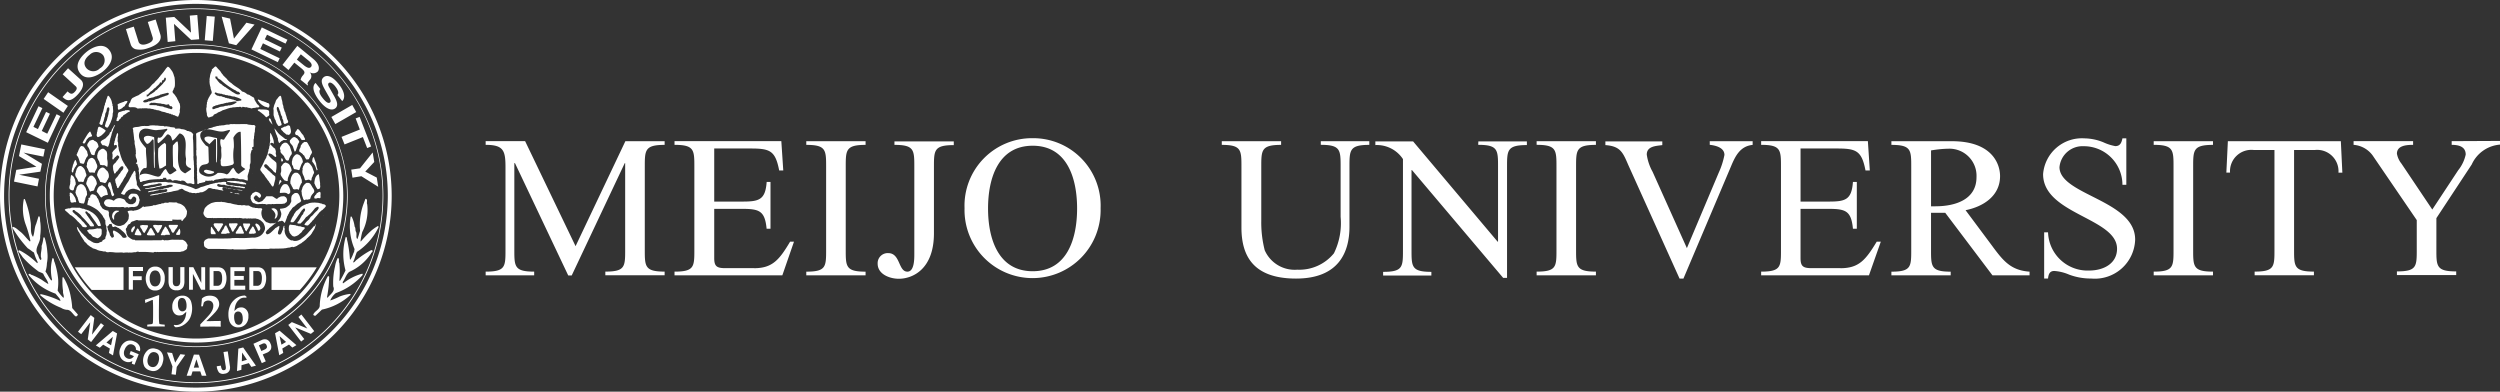 <svg xmlns="http://www.w3.org/2000/svg" xmlns:xlink="http://www.w3.org/1999/xlink" width="203.477" height="31.88" viewBox="0 0 203.477 31.88">
  <rect x="0" y="0" width="203.477" height="31.88" fill="#333333" stroke="none"/>
  <defs>
    <clipPath id="clip-path">
      <rect id="Rectangle_26" data-name="Rectangle 26" width="203.477" height="31.88" fill="none"/>
    </clipPath>
  </defs>
  <g id="Group_136" data-name="Group 136" clip-path="url(#clip-path)">
    <path id="Path_179" data-name="Path 179" d="M13,26.376c-.017-.009-.034-.017-.034-.043a1.829,1.829,0,0,1-.026-.272c-.008-.1-.008-.29-.008-.554v-.273c.008-.443.008-.724.008-.826,0-.025.009-.085.009-.187s.009-.153.009-.17l-.043-.034c-.273.1-.477.179-.6.222s-.307.094-.52.162v.008c.009.034.009.077.017.119a.694.694,0,0,1,.009.119l.017.009c.068-.034.222-.1.477-.213.051-.017.077-.034.085-.034s.017,0,.034.017.009.043.009.077l.009.162c.009.179.009.341.009.5v.443c0,.332-.009.545-.017.639a.2.2,0,0,1-.034.1.127.127,0,0,1-.077.034l-.349.043v.153c.409-.008.664-.008.775-.008.162,0,.375,0,.647.008v-.153c-.034,0-.077-.009-.119-.009A2.235,2.235,0,0,1,13,26.376M15.3,24.2a.7.7,0,0,0-.46-.136.778.778,0,0,0-.588.247.927.927,0,0,0-.23.664.746.746,0,0,0,.162.52.5.5,0,0,0,.4.179.689.689,0,0,0,.264-.043.185.185,0,0,0,.068-.043c.043-.034.119-.1.247-.213a2.327,2.327,0,0,1-.068.426,1.008,1.008,0,0,1-.162.332.791.791,0,0,1-.264.238.684.684,0,0,1-.349.085.66.66,0,0,1-.136-.017l-.043.077.145.119a1.232,1.232,0,0,0,.5-.1,1.429,1.429,0,0,0,.426-.3,1.182,1.182,0,0,0,.307-.469,1.879,1.879,0,0,0,.034-1.218A.71.71,0,0,0,15.3,24.2m-.162.963a.249.249,0,0,1-.119.128.308.308,0,0,1-.17.051.267.267,0,0,1-.179-.06.4.4,0,0,1-.136-.187.906.906,0,0,1-.051-.332.626.626,0,0,1,.094-.392.267.267,0,0,1,.239-.119.3.3,0,0,1,.273.17,1.042,1.042,0,0,1,.094.486.66.66,0,0,1-.043.256m2.8.954c-.128.009-.239.009-.324.009-.273,0-.434.009-.486.009h-.324V26.12c.119-.1.222-.213.332-.315l.187-.187.2-.213a2.476,2.476,0,0,0,.17-.222,1.385,1.385,0,0,0,.111-.23.589.589,0,0,0,.034-.213.665.665,0,0,0-.085-.332.617.617,0,0,0-.256-.256.932.932,0,0,0-.443-.085.912.912,0,0,0-.349.06.724.724,0,0,0-.273.179c-.009.077-.009.136-.017.2l-.043.426h.136c.034-.119.051-.222.077-.3a.34.34,0,0,1,.162-.128.42.42,0,0,1,.2-.043.427.427,0,0,1,.3.111.436.436,0,0,1,.111.332.62.62,0,0,1-.034.213.871.871,0,0,1-.1.23,1.639,1.639,0,0,1-.2.281c-.085.1-.213.239-.392.426L16.3,26.4v.187l.852-.009h.264l.545.009.009-.017c0-.068-.009-.119-.009-.153,0-.068,0-.153.009-.256Zm1.712-1.1a1.266,1.266,0,0,0-.179.017c-.06.017-.1.034-.128.043a1.808,1.808,0,0,0-.264.239,2.326,2.326,0,0,1,.068-.426,1.144,1.144,0,0,1,.162-.341,1.119,1.119,0,0,1,.256-.239.643.643,0,0,1,.332-.085.692.692,0,0,1,.128.008l.06-.06-.145-.119a1.262,1.262,0,0,0-.5.1,1.331,1.331,0,0,0-.426.3,1.281,1.281,0,0,0-.307.469,1.73,1.73,0,0,0-.119.673,1.682,1.682,0,0,0,.085.554.789.789,0,0,0,.264.358.705.705,0,0,0,.46.136.791.791,0,0,0,.588-.247.891.891,0,0,0,.23-.665.668.668,0,0,0-.17-.528.547.547,0,0,0-.392-.188m.008,1.3a.287.287,0,0,1-.239.119.3.3,0,0,1-.273-.17,1.082,1.082,0,0,1-.094-.494.515.515,0,0,1,.043-.247.29.29,0,0,1,.119-.128.3.3,0,0,1,.17-.043.268.268,0,0,1,.179.06.373.373,0,0,1,.136.179.906.906,0,0,1,.051.332.557.557,0,0,1-.094.392m-9.175-2.743h.332v-.775h.716v-.315H10.82v-.426h.818v-.324H10.479v1.84ZM12.634,21.7a.66.66,0,0,0-.528.213,1.287,1.287,0,0,0,0,1.516.646.646,0,0,0,.528.213.673.673,0,0,0,.528-.213,1.068,1.068,0,0,0,.247-.758,1.031,1.031,0,0,0-.247-.758.645.645,0,0,0-.528-.213m.315,1.44a.378.378,0,0,1-.324.17.36.36,0,0,1-.324-.17.858.858,0,0,1-.119-.477.838.838,0,0,1,.119-.477.378.378,0,0,1,.324-.17.359.359,0,0,1,.324.17.82.82,0,0,1,.119.477.76.76,0,0,1-.119.477m1.985.187a1.068,1.068,0,0,0,.077-.46V21.741H14.67v1.125a.566.566,0,0,1-.043.272.254.254,0,0,1-.264.153.247.247,0,0,1-.264-.153.756.756,0,0,1-.034-.272V21.741h-.349v1.125a1.149,1.149,0,0,0,.077.46.59.59,0,0,0,.579.3.551.551,0,0,0,.562-.3m1.764.256V21.75h-.315v1.278l-.647-1.278h-.349v1.832H15.7V22.287l.665,1.295Zm1.593-1.55a.541.541,0,0,0-.273-.23.726.726,0,0,0-.256-.043h-.7V23.59h.7a.587.587,0,0,0,.545-.341,1.359,1.359,0,0,0,.128-.613,1.236,1.236,0,0,0-.034-.3.769.769,0,0,0-.111-.307M18.036,23a.341.341,0,0,1-.341.264H17.38v-1.2h.315a.309.309,0,0,1,.307.153.976.976,0,0,1,.077.426.941.941,0,0,1-.043.358m1.891-.929V21.75H18.751v1.832h1.21V23.25h-.886v-.469h.767v-.324h-.767v-.392h.852Zm1.593-.043a.54.54,0,0,0-.273-.23.726.726,0,0,0-.256-.043h-.7V23.59h.7a.587.587,0,0,0,.545-.341,1.359,1.359,0,0,0,.128-.613,1.236,1.236,0,0,0-.034-.3.767.767,0,0,0-.111-.307M21.273,23a.341.341,0,0,1-.341.264h-.315v-1.2h.315a.309.309,0,0,1,.307.153.976.976,0,0,1,.077.426,1.469,1.469,0,0,1-.043.358m-18.1-8.451-1.6-.324v-.008l1.712-.247.128-.639-1.482-.9v-.008l1.6.324.119-.6-1.917-.392-.187.946,1.406.86v.009l-1.627.256-.187.954,1.917.392Zm1.738-5.1-.307-.153-.758,1.585L3.4,10.658l.665-1.4-.315-.153-.664,1.4-.366-.179L3.45,8.8l-.315-.153L2.13,10.76l1.764.86Zm.613-.826L3.919,7.506l-.366.545,1.61,1.125ZM5.5,7.437l-.409.46c.273.247.588.528,1.286-.256.417-.477.5-.869.2-1.15L5.538,5.555,5.1,6.049l1.031.946c.111.1.2.213-.034.469s-.375.187-.6-.026m2.82-1.576c.332-.247,1.142-1.005.6-1.755s-1.5-.179-1.823.077-1.142,1-.6,1.746,1.482.179,1.823-.068m-1.022-1.4a.738.738,0,0,1,1.1.034.749.749,0,0,1-.273,1.073.738.738,0,0,1-1.1-.034c-.341-.443-.017-.852.273-1.074M11.016,4a1.789,1.789,0,0,0,1.022-.077c.758-.239,1.159-.613,1.014-1.108l-.383-1.227-.639.2.392,1.244c.077.23-.068.417-.494.554-.29.094-.571.06-.656-.2l-.383-1.218-.639.2.392,1.252A.587.587,0,0,0,11.016,4m3.254-.647-.111-1.406h.008l1.389,1.3.656-.051-.153-1.977-.613.051.1,1.38h-.009L14.185,1.38l-.69.06.153,1.977Zm3.212-2-.656-.051-.162,1.977.656.051Zm1.746,2.326,1.491-1.678-.665-.153L19.049,3.135h-.009l-.315-1.619-.682-.162.588,2.172Zm3.382,1.38.153-.315-1.576-.758.213-.46,1.38.664.153-.315L21.554,3.2l.179-.375,1.508.724.153-.315L21.307,2.232l-.843,1.789Zm.869.639.477-.6.528.426c.383.307.341.409.17.613a.757.757,0,0,0-.187.358l.571.46.034-.043c-.085-.119-.043-.17.128-.392a.441.441,0,0,0,0-.647.519.519,0,0,0,.673-.068c.1-.136.221-.537-.434-1.056L24.2,3.731l-1.21,1.551Zm1.005-1.278.639.52c.3.247.264.409.2.494-.119.153-.3.1-.562-.1l-.6-.486ZM26.078,7.25l-.392-.5c-.187.153-.383.562.332,1.482.17.222.809.946,1.278.579.273-.221.119-.6-.1-.988l-.383-.682c-.068-.119-.17-.29-.043-.392s.375.094.52.29c.358.46.23.63.17.69l.392.5c.179-.153.332-.6-.273-1.372-.639-.809-1.056-.716-1.227-.579-.341.273-.085.7.17,1.159l.17.3c.17.29.29.5.17.6-.162.136-.417-.119-.6-.358-.375-.46-.264-.656-.179-.733m1.21,2.854,1.7-.98-.324-.579-1.7.98Zm1.994.443-1.491.6.247.613,1.491-.6.349.895.324-.128-.937-2.411-.324.128Zm-.7,3.263.1.656.724-.119,1.372.86-.119-.75-.937-.486.733-.784-.128-.775L29.3,13.7ZM8.213,26.3l-.724.937.187-1.363-.29-.23L6.347,27l.264.2.733-.963-.2,1.389.273.213L8.46,26.487ZM7.8,28.114l.324.187.273-.247.545.315-.077.358.332.2.332-1.789-.349-.2ZM9.039,28.1l-.375-.222.52-.469Zm1.874-.315a.78.78,0,0,0-.647,0,.953.953,0,0,0-.46.528.872.872,0,0,0-.034.682.711.711,0,0,0,.417.426.661.661,0,0,0,.349.051,1.023,1.023,0,0,0,.239-.085l-.051.213.222.085.341-.852-.647-.264-.1.264.358.153a.463.463,0,0,1-.23.2.389.389,0,0,1-.307-.017.467.467,0,0,1-.247-.247.616.616,0,0,1,.034-.469.747.747,0,0,1,.29-.383.424.424,0,0,1,.366-.017.454.454,0,0,1,.162.111.373.373,0,0,1,.094.3l.324.128a.642.642,0,0,0-.051-.469.765.765,0,0,0-.417-.332m1.764.6a.713.713,0,0,0-.588.06,1.121,1.121,0,0,0-.341,1.38.77.77,0,0,0,.494.332.682.682,0,0,0,.588-.06.961.961,0,0,0,.417-.63.916.916,0,0,0-.077-.75.713.713,0,0,0-.494-.332m.239.988a.725.725,0,0,1-.222.409.408.408,0,0,1-.358.077.4.4,0,0,1-.29-.239.709.709,0,0,1-.017-.469.746.746,0,0,1,.222-.409.408.408,0,0,1,.358-.077.392.392,0,0,1,.29.239.777.777,0,0,1,.017.469m1.337.136-.247-.784-.417-.051.443,1.142-.077.639.349.043.077-.639.69-.988-.392-.051Zm1.525-.656-.588,1.721h.366l.111-.349h.63l.119.349H16.8l-.6-1.712Zm-.008,1.065.213-.682.213.673ZM18.538,28.6l-.349.051.187,1.184a.612.612,0,0,1,0,.179.138.138,0,0,1-.136.111.17.17,0,0,1-.17-.051.782.782,0,0,1-.085-.272v-.043l-.341.051v.043a1,1,0,0,0,.179.46.481.481,0,0,0,.46.1.468.468,0,0,0,.409-.29.67.67,0,0,0,.017-.349Zm.861-.222L19.288,30.2l.358-.1.009-.375.6-.17.2.307.375-.1-1.039-1.482Zm.281,1.031.026-.716.392.588Zm2.036-1.772a.589.589,0,0,0-.426.043l-.664.3.682,1.576.324-.145-.247-.562.324-.136a.654.654,0,0,0,.341-.29.573.573,0,0,0-.034-.452.533.533,0,0,0-.3-.332m-.009.673a.308.308,0,0,1-.145.128l-.29.128-.2-.46.29-.128a.275.275,0,0,1,.2-.026.248.248,0,0,1,.136.153.251.251,0,0,1,.017.2m.673-1.184.341,1.789.324-.187-.077-.358.545-.324.273.247.332-.2-1.372-1.176Zm.895.707-.375.222-.153-.69ZM24.289,25.8l.724.937-1.261-.52-.29.23L24.51,27.8l.256-.2-.741-.954,1.278.528.273-.222-1.048-1.355ZM7.463,23.6h2.59v-1.84H6.091A11.478,11.478,0,0,0,7.463,23.6m14.636,0h2.309a11.112,11.112,0,0,0,1.372-1.84H22.1ZM14.466,5.7h-.008v.009h.008Zm.145.349H14.6v.008h.009Zm.026.162h-.008v.009h.008Zm0,.026h-.008v.017h.008Zm0,.562h-.008v.008h.008Zm2.087.29h-.008V7.1h.008Zm4.336.6h-.009V7.7h.009Zm.085.043h-.009v.008h.009ZM8.17,9.746V9.738c-.008,0-.008.008,0,.008m.639.545v0Zm-.716-.239a.217.217,0,0,0,.2.119c.068-.034.051-.094.077-.136h.008c0-.051,0-.111.034-.119a2.865,2.865,0,0,0,.077-.29L8.5,9.559c.068-.077.043-.2.077-.315s.094-.119.094-.264l.008.009a.126.126,0,0,1,.009-.051v.009A.233.233,0,0,1,8.724,8.8c.034-.009.009-.043.034-.051s.077-.009.111-.009c-.009.009-.009.009-.017.009h.017c.017.051.034.051.034.094H8.894v.008H8.9c0,.009-.009.017-.009.034.043.1-.034.1-.034.221L8.852,9.1c0,.008.009.034-.008.034a.9.9,0,0,1-.017.179l-.017.017a1.174,1.174,0,0,1-.051.221c-.009,0-.009-.008-.009-.017-.017.043,0,.1-.034.145-.009.162-.094.2-.111.332L8.6,10c0,.009.009.034-.009.043v-.008c-.008.034,0,.1-.034.111l.009.009c-.034.017-.017.077-.017.119a.213.213,0,0,0,.2.111.215.215,0,0,0,.085-.1c-.009-.017.009-.034.026-.034.034-.1.145-.256.162-.349a.008.008,0,0,1,.009.009.187.187,0,0,1,.009-.068v.008a1.36,1.36,0,0,0,.111-.375l.009.009.017-.247H9.167c.094-.179,0-.392.034-.571-.094-.051,0-.17-.077-.239a1.061,1.061,0,0,0-.2-.52c-.017-.034-.068-.111-.136-.119a.386.386,0,0,0-.077.222L8.7,8a.957.957,0,0,0-.094.324H8.587c.008.043-.017.017-.034.094l-.008-.009c0,.017.008.1-.009.1.017.017-.034.051-.009.051l-.009.008H8.511V8.6c-.034.034-.034.111-.051.213V8.792a1.048,1.048,0,0,1-.051.187l.008.009c-.017.043-.043.17-.068.187H8.34v.051a.4.4,0,0,0-.051.2l-.008.009-.009-.009c.009.043-.034.068-.034.111V9.533c-.017.068-.034.162-.051.2a.807.807,0,0,1-.034.136.008.008,0,0,1-.009-.008.193.193,0,0,1-.026.085c-.008.094-.051.06-.025.1M23,9.593V9.584c-.008.008-.008.008,0,.008m-.75-.69h.017v.443c0,.068.077.239.085.315.017.051.068.1.085.145a.817.817,0,0,0,.128.315h-.009c.043.008.051.1.085.094.043.1.128.009.187.009.187-.051.034-.213.034-.332-.111-.179-.111-.426-.213-.588.009-.136-.068-.162-.077-.281a.367.367,0,0,1-.034-.264c0-.017.017-.009.017-.034.009-.043.085-.008.085-.017a.46.46,0,0,1,.085.2c.043.009.009.051.034.094.068.034.068.281.128.349a.257.257,0,0,0,.068.136c.034.034,0,.111.017.119h-.009l.009.034-.009-.009a.618.618,0,0,1,.094.2v.008a.108.108,0,0,0,.008.051h-.008v.009h.008v.034a.255.255,0,0,0,.111.162c.051.009.068-.017.094-.051a.239.239,0,0,1,.068-.009c.077,0,.077-.051.111-.094.034-.094-.094-.222-.094-.315a.071.071,0,0,1-.017-.068v.008h.009V9.559h-.009l-.085-.264c-.034-.043,0-.119-.051-.162-.068-.111-.068-.256-.128-.349A.717.717,0,0,0,23,8.468a1.388,1.388,0,0,0-.068-.375l-.009-.009a1.29,1.29,0,0,0-.043-.221c-.077-.17-.17.034-.213.034-.051.119-.213.213-.23.375l-.009-.008c0,.008.009.017-.009.034V8.289c-.008.094-.043.111-.068.187h.009c-.034.017-.034.1-.043.1-.043.051-.009.119-.051.179l-.009-.009c.026.077-.026.085-.008.153m1.116.665.009-.009c-.009-.009-.009,0-.009.009M21.137,8.375a1.436,1.436,0,0,0,.426.307c.034.017.094.009.128.034l.009-.009a.252.252,0,0,0,.128.051v.008h.008V8.758h.009a.115.115,0,0,0,.068-.1l.008.009a.6.6,0,0,0,.009-.136c-.017-.051-.068-.17-.17-.145a.913.913,0,0,0-.3-.119c-.017-.068-.145,0-.179-.077a.119.119,0,0,1-.077-.034c-.077,0-.179-.094-.213-.034s.043.094.085.179c.008.043.06.034.06.077M9.661,8.937a1.829,1.829,0,0,0,.256-.119l-.008-.009c.094-.017.043-.051.136-.111.077-.017.094-.068.145-.119l-.017-.009c.009-.017.043-.051.043-.068a.575.575,0,0,0,.162-.247h.008c-.051-.034-.034-.034-.094-.043v.009c-.043.008-.153.008-.162.034-.051.051-.145.051-.179.077a2.323,2.323,0,0,0-.307.119c-.043.034-.077.034-.077.111.077.06-.042.315.094.375m5.325-.409h-.009v.009h.009Zm8.545.256h-.009v.009h.009Zm-11.638.026H11.9V8.8h-.009Zm9.082.145c.051.119.128.077.2.162.051.043.094.051.128.1a1.386,1.386,0,0,1,.307.281h-.009c.043,0,.043.034.051.051.068-.008.128-.077.187-.1l-.009-.008c.077-.017.077-.077.094-.145-.051-.051.009-.187-.034-.264-.017-.051-.094-.077-.17-.094V8.928h-.009v.008a.264.264,0,0,0-.077-.008V8.92c-.153,0-.222-.017-.375-.009a.311.311,0,0,0-.128,0V8.877c-.043.025-.153.034-.162.077m-5.947-.068H15.02v.008h.009Zm8.545.043h-.009v.008h.009ZM9.5,9.848c.179.043.153-.051.222-.136.119-.009.111-.222.264-.222a.248.248,0,0,1,.111-.145c.145-.051.247-.187.4-.239.043-.008.094-.034.068-.094-.119-.077-.2-.034-.332-.043-.034,0-.068.017-.068.043-.162-.009-.341.1-.477.111a.268.268,0,0,0-.094.222c-.009,0-.009,0-.009-.009H9.576v.017h.009a.03.03,0,0,1-.009.017c.034.179-.068.179-.077.332l.009.009L9.5,9.721l-.009-.008c.009.068-.043.119.009.136m10.709-.716H20.2v.009h.009Zm3.442.077h-.009v.009h.009Zm-1.729.426c-.077.043-.017.111-.008.179a2.356,2.356,0,0,0,.264.324c0-.009,0-.009-.008-.017h.008v-.009a1.392,1.392,0,0,1-.085-.247c-.043-.068-.034-.222-.17-.23m-10.044.324h.009V9.951h-.009Zm.1-.008H11.97v.008h.009Zm.426.008h.009V9.951H12.4Zm-1.568.094h.017v-.009h-.017Zm-1.755.562c-.009.119-.094.119-.145.187-.008.17-.247.315-.341.46-.068.009-.094.068-.145.077v.009a.511.511,0,0,0-.264.2c.009.077.077.136.094.2.017-.009.051.068.077.068l-.009.008c.077.009.136-.017.162.017a1.634,1.634,0,0,1,.273.119,1.194,1.194,0,0,0,.119-.315.472.472,0,0,0,.026-.145h.008V11.5H8.928a.241.241,0,0,1,.034-.1c.009-.043.017-.17.051-.179,0-.094.043-.136.051-.2,0-.017.009-.034.009-.051.009-.043.034-.077.017-.111.051-.017.034-.111.051-.136s.034-.077.051-.094c.009-.162.145-.315.145-.4v-.034c0-.008-.009-.034-.017-.034l.009.017c-.043-.017-.034.043-.051.043-.043.162-.145.222-.2.4.017.017,0,.017.009,0m14.347-.409c-.068.008-.145.077-.213.094v-.008c-.111,0-.179.1-.29.111l-.051.034c-.034.145.128.187.17.29.077.068.213.162.264.222a.489.489,0,0,1,.119.008c.034.051.068-.008.094.009.256-.17.128-.417.077-.707-.043-.026-.1-.094-.17-.051m-8.485.085h-.009V10.3h.009Zm-7,.86c.017,0,.1-.008.111-.034v.008a1.464,1.464,0,0,0,.239-.145v-.008a1.931,1.931,0,0,0,.264-.264c.009-.043.051-.043.043-.094H8.579V10.6a2.277,2.277,0,0,0-.486-.29c-.077.017-.051.017-.094.051a.9.9,0,0,0-.051.2l-.009-.009c-.017.043,0,.111-.017.145v-.008c-.009.051-.034.068-.034.136L7.88,10.82c.009.008.009.1-.009.111a.236.236,0,0,0,0,.111.263.263,0,0,0,.068.111m2.147-.843h-.008v.008h.008Zm12.532.937a.638.638,0,0,0,.043.264h-.009a.323.323,0,0,1,.051.111c-.009.034.043.009.051.017l-.009-.008c.077-.051.145-.162.264-.187.077-.094.2-.017.332-.051.017-.111-.085-.034-.153-.1-.153-.136-.332-.247-.477-.392s-.213-.29-.366-.434v-.009h-.008a.008.008,0,0,0-.009-.009c.051.162.094.307.128.417h-.009c.034,0,.009.051.034.051h-.009c.077.094.085.256.145.332m1.551-.7c-.034.145-.2.179-.128.375.008.034.034.034.068.068.17-.009.187.145.307.187.017.051.051.119.077.111,0,.051.043.094.111.111.128-.017.128,0,.213-.017.051-.077-.051-.162-.051-.213l-.034-.051a.453.453,0,0,0-.068-.145c-.153-.119-.264-.426-.426-.469V10.5Zm-8.6-.077h-.008v.017h.008Zm1.184.034h.008V10.5h-.008Zm4.26.034h-.009v.009h.009Zm.562.026h-.008v.008h.008Zm-14.8,1.108h.111a.448.448,0,0,0,.06-.094H6.96v-.008a1,1,0,0,0,.051-.128c.051,0,0-.051.043-.068a.264.264,0,0,1,.094-.1v-.009a.423.423,0,0,1,.239-.145c.077.017.068-.051.111-.068l-.009-.009c.009,0,0-.068-.034-.077-.017-.077-.077-.179-.094-.247-.094-.034-.111.077-.179.136v-.017c-.119.187-.264.417-.392.639-.017.017-.017.068-.043.077-.026.077,0,.085.034.119m15.2-.826a2.94,2.94,0,0,1-.009.375.976.976,0,0,1,.009.153c.043.077-.017.145-.009.213l-.017.111-.008-.009c-.009.077.034.077,0,.17l-.009-.009c-.034.068-.017.247-.077.29-.017.068-.009.2-.051.221l-.017.111c0,.119-.077.162-.119.324,0,.068-.051.077-.077.17v-.009L21.563,13a6.522,6.522,0,0,1-.366.733c-.034.094.017.119.034.2.009,0,.017-.009.034,0-.009.043.085.111.085.145h.008l.034.051c.128.1.179.264.29.375a1.86,1.86,0,0,0,.222.29c0,.068.017.009.034.077.111.111.145.264.273.324.111-.119.085-.239.145-.409h.009c-.017-.077.043-.119.034-.2l.009.009v-.222a1.214,1.214,0,0,0-.239-.187c-.051-.119-.094-.051-.17-.187a2.069,2.069,0,0,1-.256-.222c-.085-.111-.222-.111-.247-.307,0-.017.034-.051.068-.094.043-.017.128.009.128,0l.187.179v.017a1.929,1.929,0,0,0,.247.213l-.009.009c.034.043.085.051.094.094H22.2a1.125,1.125,0,0,0,.213.179c.094-.009.034-.162.068-.222a2.189,2.189,0,0,0,.017-.537c.009-.094-.128-.17-.17-.222a2.047,2.047,0,0,1-.477-.46c-.034-.1.034-.1.043-.136a.464.464,0,0,1,.29.111,2.312,2.312,0,0,0,.213.17c.187.017.009-.247.051-.307l-.009-.009c.043-.145-.017-.222-.051-.358-.153-.077-.222-.2-.375-.332a.072.072,0,0,1,.034-.119.06.06,0,0,1,.034-.017V11.62a.364.364,0,0,1,.17.051h-.008v.008h.008v.009c.009.009.017.009.034.009a.994.994,0,0,0-.051-.383,2.529,2.529,0,0,0-.17-.417c-.059-.043-.059-.119-.085-.051m-.017.375v0Zm-.2,1.244v-.009c-.017,0-.008.009,0,.009m-.119.324v0ZM9.371,11.382V11.4l-.009-.009a.36.36,0,0,1-.034.1H9.32a.352.352,0,0,1-.034.179l-.009-.009v.119c.009.119.111-.009.145.017.043.008.077.017.094.077a.252.252,0,0,1-.017.1V11.97c-.009.094-.051.094-.136.162-.034.068-.153.136-.162.2-.077.043-.068.145-.051.213v.009h.009a.051.051,0,0,1,.009.034.03.03,0,0,1-.009.017L9.15,12.6a.445.445,0,0,1,.017.145c0,.009-.009.009-.009.017l-.009-.008c.009.017-.008.068.009.1H9.133c.009,0,.034.017.009.034l-.009-.008.034.094c.051,0,.017.017.051.008v.009h.009v-.026H9.218c.051-.034.119-.162.2-.2l-.009-.009c.094-.017.077-.162.2-.1.043.043.111.068.094.162-.068.1-.111.213-.2.264a.064.064,0,0,1-.009.034L9.491,13.1c-.051.179-.247.2-.29.4-.034.017.009.051,0,.051.009.009,0,.009,0,.009H9.192l.009.009c0,.009.009.017,0,.017l-.009-.008c-.017.017.043.043.009.068l-.009-.009v.034c0,.009.034.017.009.034H9.192c.034.017.009.119.043.179v-.008a1.751,1.751,0,0,1,.051.2c0,.034.017.051.034.034v.009h.034c.017-.009.068-.017.077-.068v.009c0-.1.051-.068.077-.1L9.5,13.955c.094-.017.051-.094.119-.111.009-.017.043-.068.034-.077.017-.009.043-.051.051-.051.017-.051.111-.1.119-.136s.077-.017.077-.051a.135.135,0,0,1,.136.051c.034.221-.119.281-.221.434-.009.1-.153.162-.187.281-.051.043-.068.111-.145.162-.034.051-.094.1-.094.145-.017.008-.017.034-.017.051v.009a1.391,1.391,0,0,1,.034.213.6.6,0,0,1,.077.256c.077.034-.008.17.111.17-.009,0-.009.009-.017.009h.051c.034-.068.153-.247.2-.324.043-.111.136-.17.179-.307a.03.03,0,0,1,.009.017l.034-.094v.008c0-.051.068-.051.051-.1.009-.043.051-.034.068-.094.077-.077.094-.213.153-.29l.008.009c0-.068.068-.111.094-.179,0-.017.043-.1.017-.111,0-.008.009-.008.009-.017l.009.009c-.051-.051-.162-.264-.222-.332-.077-.043-.077-.179-.153-.221-.034-.119-.153-.247-.162-.332a3.893,3.893,0,0,1-.179-.562A.9.9,0,0,1,9.652,12a.456.456,0,0,1-.034-.136v-.009c-.009-.085.009-.162-.009-.264-.077-.111,0-.29-.034-.375.017-.162.077-.256,0-.392-.094.051-.094.213-.145.315v-.009c-.017.094-.068.162-.06.255m.051-.256c-.009.009-.009.009,0,.017Zm-.051.256c-.009.009-.009.009-.009.017a.03.03,0,0,1,.009-.017m11.6-.358h.008v-.008h-.008Zm2.854.869c.034.068.085.256.128.358l.017.068c.051.034.068-.017.094-.034a2.8,2.8,0,0,0,.111-.315l.009.008c0-.051.034-.051.034-.111a.347.347,0,0,1,.051-.145.434.434,0,0,1,.077-.136.159.159,0,0,0-.068-.187c-.051-.1-.111-.162-.153-.162s-.043-.068-.085-.051l.008-.009c-.2-.094-.349.136-.451.247-.051.222.136.3.23.469M9.976,11.211H9.968v.009h.009ZM7.139,11.7l-.009-.009a.26.26,0,0,0-.009.213.874.874,0,0,1,.2.417c.017-.008.051.111.068.119H7.386c.017.1.034.077.094.162a.442.442,0,0,1,.094.017H7.565c.017,0,.068.009.068.017.094-.017.077-.111.094-.2l.009.009a.357.357,0,0,0,.017-.119l.034-.008a.814.814,0,0,1,.23-.358.651.651,0,0,0-.145-.392c-.043-.009-.094-.094-.111-.068a.356.356,0,0,1-.136-.094c-.111-.068-.256.051-.349.051-.017.128-.119.128-.136.247m14.44-.153h-.008v.008h.008Zm2.982.2c-.017.034-.111.1-.085.162,0,.034-.034.077-.017.077-.043.1-.051.068-.077.162l-.009-.009a.338.338,0,0,0-.009.2s.017,0,.017.008a.008.008,0,0,1-.009.009c.017,0,.043,0,.051.008l-.009.009c.009.017.068.009.068.051a.594.594,0,0,1,.17.136v.009c.034.068.128.077.128.145a1.062,1.062,0,0,0,.153.256c.017.009.068.017.051,0,.051,0,.009.009.051,0s.111.009.128-.077V12.9c0-.068.077-.1.077-.2V12.7c.051-.119.145-.2.153-.324l.008.008c-.068-.179-.119-.264-.187-.434-.111-.145-.128-.281-.239-.375-.043-.051-.145.009-.187-.034-.06.043-.2.136-.23.2m-.809.75c.017-.136-.085-.264-.085-.358-.051-.094-.043-.179-.111-.264-.085-.1-.162-.264-.324-.256a.253.253,0,0,0-.213.094c-.085,0-.111.162-.187.222v-.009l-.017.068c-.094.136.068.2.009.358.051.179.3.29.332.477a2,2,0,0,1,.128.213c.068.008.068.043.17.034a.114.114,0,0,0,.068-.111A1.559,1.559,0,0,1,23.7,12.6l.008.009.034-.077Zm-2.181-.852h.008v-.008h-.008Zm-10.854.119H10.7v.008h.017Zm-.026.085h.017v-.009h-.017Zm-4.456.775c.043.051.043.1.094.111a2.014,2.014,0,0,1,.145.392h.017a.342.342,0,0,0,0,.094c.017.009.034.017.043.068a.438.438,0,0,1,.094.017c-.009,0-.009.009-.017.009.051-.017.1.026.179.026,0,.009-.034.009-.009.009.043-.009.094-.111.111-.179H6.9a.56.56,0,0,1,.094-.239c.034-.162.2-.179.153-.375-.051-.1-.034-.239-.094-.29v.009c-.094-.111-.179-.264-.264-.349a.116.116,0,0,1-.094-.034c-.179-.034-.222.2-.307.324.009.034-.009.068-.034.068.009.06-.009.06-.017.094H6.321v.009H6.33c0,.008-.009.008-.009.017-.034.009-.017.077-.043.094.009.008-.009.017-.009.008,0,.068-.051.068-.034.119m.145-.4v0Zm1.6.741c0,.1.094.119.094.2a.726.726,0,0,1,.051.162.265.265,0,0,0,.043.094c.017.034.094,0,.119.017l-.009.009c.043.009.247-.017.3.051a.008.008,0,0,1-.009.008c.094.009.111.1.162.068a1.35,1.35,0,0,0-.009-.613c-.017-.221.043-.5-.077-.673-.136-.094-.162-.222-.375-.162-.119.077-.273.162-.29.324l-.009-.008c-.034.051-.009.119-.051.17a.008.008,0,0,1-.009-.009c.017.136-.026.247.068.358M20.8,12.166h.008v-.009H20.8Zm-.017.213h-.009v.008h.009Zm3.6.256a.788.788,0,0,0-.17-.077c-.017,0-.085-.008-.085.009-.009-.034,0,.017-.017,0v-.009a.722.722,0,0,0-.3.375H23.8a.308.308,0,0,1-.034.17v-.009a1.439,1.439,0,0,0-.009.187c0,.026.009.051.009.068v.009a.174.174,0,0,0,.06.119.494.494,0,0,1,.051.179l-.008-.009c.043.043.043.094.068.119h-.009a1.286,1.286,0,0,1,.332.068.03.03,0,0,1-.017.008h.111c.009-.017.068-.077.043-.119l.009.009c.009-.077.068-.136.068-.222l.009.009a.978.978,0,0,1,.17-.324.856.856,0,0,0-.272-.562m1.022.451c.017.017.008.043.008.068a1.551,1.551,0,0,1,.332.63h.008v.009h.009v.068c.068.009.077-.034.085-.068a1.386,1.386,0,0,1-.111-.469c-.051-.162-.128-.324-.17-.494A.044.044,0,0,0,25.5,12.8v-.009c-.017.034-.051.068-.051.111l-.009-.008-.009.077v-.009c-.009.017,0,.051-.017.051-.008.034.009.051.009.077Zm0,0h0M7.054,13.58v-.009c.043.051.017.111.051.111.077.111.094.264.179.349.051.034.187-.009.264.009l-.009.009c.034.008.094-.017.119.017.094,0,.068-.094.094-.136.068-.119.187-.281.162-.434l.009.008a.366.366,0,0,1-.034-.119c-.094-.145-.111-.392-.307-.494a.185.185,0,0,0-.136-.043c-.119.034-.247.094-.273.221-.051.1-.051.119-.1.213.043.145-.051.2-.017.3m15.957-.469c.051-.051-.009-.136-.017-.179-.017,0-.034-.068-.085-.051a.318.318,0,0,0,.009.264c.06.008.068-.026.094-.034m-12.677-.153h-.009v.009h.009Zm-4.5.792v-.017a.012.012,0,0,0,0,.017m.111.273c.026-.034.008-.094.034-.119V13.87c.051-.094.111-.264.179-.307.017-.094.077-.111.111-.187a2.763,2.763,0,0,0-.094-.315c-.043-.017-.009-.051-.068-.034-.009.009-.051.077-.017.051a.587.587,0,0,0-.111.281c-.068.034-.043.179-.077.213L5.9,13.563a.17.17,0,0,1-.017.1H5.87v.008h.009a.393.393,0,0,0-.026.077c.009.008.017.034,0,.034v-.009l-.009.094H5.836a.223.223,0,0,0,.043.162s.068.017.068-.009m20.123-.937h-.009v.009h.009ZM10.4,13.12h-.009v.008H10.4Zm12.83.111.008.008v-.008Zm.349.213c-.068-.136-.2-.162-.341-.222-.068.051-.085.017-.136.068-.085.043-.153.2-.222.264-.009.145.043.392-.034.52-.043.2.094.307.145.409.077.094.085.111.179.213h.017V14.7H23.2V14.7c.077.009.153.077.222.009a.692.692,0,0,1,.077-.375.261.261,0,0,1,.017-.068c.009,0,.009.017.009.008a1.442,1.442,0,0,1,.213-.392,1.06,1.06,0,0,0-.153-.434m1.048.3a.31.31,0,0,1-.017.119c-.043.324.128.409.17.682H24.8c.017.264.247.009.4.094.077.017.051.077.128.051,0-.009-.008-.017.009-.017v.009a.064.064,0,0,1,.009-.034l.009.008a.478.478,0,0,1,.094-.315c.017-.145.085-.162.111-.281l.009.009c.009-.017-.034-.051-.009-.068l.009.009a1.934,1.934,0,0,1-.111-.281.663.663,0,0,0-.187-.324c0-.051-.077-.077-.085-.111-.077-.051-.153-.094-.2-.068-.017-.017-.051.043-.111.017-.085.051-.111.162-.17.239l-.009-.009-.034.094c0,.009-.009.043-.017.034.017.043-.017.077-.034.111Zm-1.278-.477h.009v-.009h-.009Zm-2.7.128h.009v-.009h-.009ZM6.27,13.708c-.051.068-.043.162-.094.239a.289.289,0,0,1-.043.162.413.413,0,0,0,.094.358.891.891,0,0,1,.119.239c.009.094.111.094.187.094v-.017c.017-.008.017.017.034.017v-.017c.043.017.136.009.179.043.068-.017.094-.136.119-.239l.009.009a.882.882,0,0,1,.136-.256c.051-.1-.009-.222-.043-.315a.7.7,0,0,0-.392-.52l-.119.017c-.094.034-.128.1-.187.187m14.406-.1h.008V13.6h-.008ZM8.332,13.64c-.2.017-.349.247-.392.434l-.009-.009a.866.866,0,0,1-.034.17c.077.239.187.349.256.571a3.325,3.325,0,0,1,.392.1.362.362,0,0,0,.153-.17c0-.008.034-.051,0-.043.094-.068.094-.17.153-.239a.685.685,0,0,0-.119-.537c-.136-.085-.2-.281-.4-.281m17.908.034h-.009v.009h.009Zm-20.787.094H5.444v.009h.009Zm5.785.06h.017v-.009h-.017Zm.2,1.7c-.051-.179-.256-.358-.307-.52.034-.239-.068-.332-.077-.571.009-.111-.043-.162-.009-.2-.017-.051.017-.051,0-.1-.034-.094-.017-.179-.077-.222-.077-.034-.017.017-.077.051h-.009l-.034.068v-.008c-.009.077-.162.213-.162.307-.111.145-.187.392-.307.537v-.008a.8.8,0,0,1-.043.068v-.009h-.009v.017h.009c-.077.094-.153.264-.247.392-.068.17-.2.324-.239.443a.544.544,0,0,1,.077.034c.026.017.068.009.077.034.077,0,.043.008.094.034.119-.1.119-.247.273-.315.043-.085.153-.1.222-.145a.858.858,0,0,1,.324-.051,1.111,1.111,0,0,0,.128.043h-.009v.009h.009V15.4a1.161,1.161,0,0,1,.375.162Zm13.154-1.559H24.6v-.008h-.009Zm-.026.716.009.008a1.449,1.449,0,0,0-.077-.2.561.561,0,0,0-.213-.358c-.043-.1-.256-.068-.3-.068v-.009c-.051.068-.077.051-.145.119a.917.917,0,0,0-.187.5.008.008,0,0,1-.009-.009c0,.009.009.034-.009.043a1.225,1.225,0,0,0,0,.179v.017a.152.152,0,0,0,.051.111c.034.009.009.094.034.051,0,.094.111.17.119.281.128.17.307-.034.443.1.051.017.043-.085.068-.085,0-.009.009-.043.009-.051h.009a.894.894,0,0,1,.111-.29c-.009-.077.068-.068.043-.111.1-.009.017-.2.043-.23m-3.979-.6h-.009v.009h.009Zm-.017.06h.009v-.008h-.009Zm5.137.239a1.284,1.284,0,0,0-.094.29v-.009c-.009.034.009.1-.017.094.017.009,0,.017-.009.034.009.068-.009.179.034.2a1.462,1.462,0,0,0,.222.409c.034.009.085,0,.085-.017l.009.009c0-.017.051-.017.077-.034a.338.338,0,0,0,.043-.264v-.017a1.017,1.017,0,0,1,0-.162V14.9c-.009-.034-.009-.06-.017-.094h.008V14.8h-.008c-.034-.2-.043-.392-.085-.588-.034-.077-.085.017-.111.017-.085.051-.085.1-.136.153m-20.046.954a.223.223,0,0,0,.179.145v.009l.094.009c.017-.009.077-.034.068-.085l.009.008A1.187,1.187,0,0,1,6.168,15c-.008-.034-.008-.162-.017-.2-.034-.034-.026-.1-.034-.162l-.051-.1h.009v-.009H6.066v.009a.431.431,0,0,0-.256-.29c-.051.017-.051.119-.051.17H5.751c-.017.017,0,.111-.017.111a.6.6,0,0,0,0,.247c-.017.017,0,0-.009.017H5.716v.034c.026.17-.094.315-.06.511m.486-.528.009.009Zm1.38-.511c-.017-.009-.077-.017-.094,0-.009-.034,0,.017-.017-.009-.017.009-.077,0-.094.051-.094.009-.094.136-.179.162,0,.17-.179.375-.094.528,0,.051.051.017.043.094a.976.976,0,0,1,.145.281c.068.051.034.213.153.179.009-.051.187-.034.247-.085.017-.034.068-.1.051-.111a2.615,2.615,0,0,1,.2-.409.879.879,0,0,0-.366-.682m5.878.264h.009v-.009H13.4Zm9.32.469c.051-.051.085-.162.179-.213.034-.094-.034-.119-.077-.179-.068.051-.051.051-.077.162l-.009-.009c-.034.043.009.119-.034.162-.009.043-.026.077.017.077M18.5,15.1h0Zm.937.017-.009.008c0,.009.009.009.009-.008m-4.473-.068a1.514,1.514,0,0,1-.324-.077h-.009V14.96h-.008v.009c-.119-.009-.162-.034-.239-.043a2.876,2.876,0,0,0-.7-.077c-.034-.017-.145-.017-.162-.043-.153,0-.52.017-.758.017v-.008h-.009v.008h-.043a.711.711,0,0,1-.256.017c-.222.068-.256.017-.46.094a.993.993,0,0,0-.3.111c-.017.034-.077.034-.043.1a1.769,1.769,0,0,0,.528-.068c.077,0,.145-.051.2-.034.119-.009.256-.051.349-.051v-.017a.5.5,0,0,0,.162-.034v-.017a1.315,1.315,0,0,1,.179.009v.009c.009.008.017-.051.017-.009l.009-.009.017.017v-.009l.051.051c0,.034.009.1-.009.1-.111.043-.375.051-.5.111a2.152,2.152,0,0,1-.349.051,1.823,1.823,0,0,1-.451.085c.017.017-.077.009-.051.051a1.191,1.191,0,0,0,.366-.034,2.491,2.491,0,0,0,.46-.068.263.263,0,0,1,.145-.043c-.009,0,.009-.017.017-.009.017-.009.094,0,.051-.017a.413.413,0,0,0,.239-.051c.136.017.247-.051.392-.034v.009a.853.853,0,0,1,.5-.094c-.009,0-.009.009-.017.009.051.009.094-.017.094.077s-.162.051-.162.111c-.136-.034-.187.1-.3.043-.034,0,0,.034-.043.017.009.017-.094.009-.043.034-.119-.043-.247.085-.324.051l.009-.009c-.051.017-.145.043-.153.043-.017.034-.094-.008-.111.009-.017,0-.034.009-.068.009v-.009h-.009v.009h.009c-.094.009-.222.009-.247.051-.043-.043-.051.009-.136,0-.136.051-.29.043-.392.085.009.009-.034.043-.017.085.017-.009.111-.009.094-.034.008,0,.017-.009.034.008,0-.008.111-.017.145-.034a.55.55,0,0,0,.273-.051c.077-.008.162-.051.2-.034v.009c0-.034.051-.017.094-.034.043-.043.2-.043.23-.051h.094l.017-.009.008.009c.009-.009.009,0,.017,0s.017.009.034,0l.094-.009V15.42c.017-.008.034-.008.043-.017.068,0,.145-.009.153.017s.034.043.017.077a.035.035,0,0,1-.017.043l.009.008a.411.411,0,0,1-.094.077c-.111-.009-.221.068-.307.051v-.008c-.111.051-.264.043-.4.085,0,.017-.179-.017-.179.043-.034-.017-.043-.017-.051-.009a1,1,0,0,0-.349.085c.017.034,0,.017,0,.051.017.008.034-.009.051-.009.222-.017.366-.068.562-.077a.9.9,0,0,1,.324-.077v-.008c.017-.034.179-.009.2-.051.119.009.247-.068.324-.051.051.017.051-.017.094-.017l-.009.009.051-.017c.145,0,.273-.085.443-.085v-.009c.077-.009.17-.034.264-.051v.009h.009v-.051a2.189,2.189,0,0,0,.247-.077c.043,0,.119.043.111.051h.009c0,.017.051.008.043.034h-.009a1.743,1.743,0,0,0,.153.085,3.2,3.2,0,0,1,.324.128l-.009.009.145.008c.111.077.213.009.341.043-.009,0-.009.009-.017.009a.45.45,0,0,0,.2-.034.126.126,0,0,0,.051.009v.009h.009V15.7c.085,0,.17-.077.29-.043v-.017c.051,0,.043.009.077-.009a1.334,1.334,0,0,0,.247-.128h-.009c.043,0,.043-.034.068-.043.068-.051.085-.085.153-.128a.1.1,0,0,1,.119-.017H17.09v.017H17.1V15.3c.077.017.153.06.17.043l.034.034c.051-.008.145.017.153,0s.043.034.077.017l-.009.009.145.017c.085.009.128.043.23.051.068.009.128.017.2.034v.009c.017-.009.068.009.077-.009.009-.034-.119-.085-.077-.162.017-.034.068-.085.085-.085s.068-.009.068.009l.009-.009c.051.034.187.017.213.051a1.088,1.088,0,0,0,.153.009c0,.017.034,0,.034.017v.009l.008-.017c.068.043.119,0,.17.051.128-.017.179.068.307.051.051-.017.085.017.094,0l.051.017a.429.429,0,0,1,.136.043c.051.017.187-.017.221.043.068,0,.068.009.094-.051v.043a.665.665,0,0,0-.392-.077c-.051-.051-.128,0-.179-.009l-.017-.017a1.27,1.27,0,0,0-.366-.051c-.094.008-.128-.034-.2-.017-.051-.068-.145,0-.239-.068v-.009c-.009.017-.017-.017-.017.017-.051-.034-.187-.017-.273-.077-.145.017-.332-.017-.383-.111.009-.051.009-.1.034-.111.094-.051.17.034.29.034v.008a1.028,1.028,0,0,0,.23,0,.228.228,0,0,1,.111.043c.111,0,.1.034.2.034a1.217,1.217,0,0,1,.315.068c.017-.017.017.017.034-.009.043,0,.111-.017.153.017l-.009.009a.381.381,0,0,1,.17.034,3.816,3.816,0,0,1,.545.077h.017c.051.009.145.043.17-.034.009-.094-.128-.051-.179-.077a.008.008,0,0,1,.009-.009.637.637,0,0,0-.128,0c-.009,0-.009,0-.009-.009v-.009c-.068.034-.085-.051-.153-.017v-.009c-.009,0-.043-.009-.043.009v-.009c-.068.034-.213-.034-.264-.009-.043-.009-.128-.043-.145-.017v-.009a.357.357,0,0,1-.128-.034l-.017.009c-.017-.017-.2.017-.247-.009-.043-.043-.145-.034-.17-.068-.145-.034.034-.2-.111-.2-.068,0-.094-.017-.128-.009a1.417,1.417,0,0,0-.264.043.646.646,0,0,0-.273.034c-.034.034-.034,0-.068,0-.085,0-.145.051-.239.051-.119.051-.307.051-.366.111-.256.043-.409.145-.63.179-.043.017-.085.034-.119.051h-.009v.009a1.228,1.228,0,0,1-.341.119,3.21,3.21,0,0,0-.6-.239c-.179-.077-.238-.06-.358-.111m-1.039,0a.008.008,0,0,1-.009-.009Zm5.333.46h0Zm-10.2-.511c-.051-.051-.034-.213-.145-.162-.077.017-.094.119-.119.239-.017.051.043.136.051.162.043.017.051.145.111.179-.009,0-.009.008-.017.008a.139.139,0,0,1,.051.128c.077.145.043.29.162.418.051.008.043-.009.094-.043.077-.051.051-.068.034-.145a.554.554,0,0,1-.094-.256c-.034-.051-.009-.128-.068-.2.017-.119-.06-.23-.06-.324m16.383.792.009.009c.017-.043.043-.034.051-.085.017.008.077-.077.077-.1.034-.17-.094-.29-.179-.426l.009-.009c-.085-.094-.128-.281-.29-.29l.009-.009h-.17a.8.8,0,0,0-.341.417v-.008c0,.111-.111.221-.051.375a.928.928,0,0,0,.085.4c.017.085.034.145.077.17.008.034-.009.034.008.051a.2.2,0,0,0,.153-.043c.085-.009.145.034.23-.009v-.017h.077c.043-.009.077-.051.085-.128l.008.009c0-.085.051-.128.085-.222v.009Zm-1.832-.349A.884.884,0,0,0,23.36,15c-.068,0-.128-.034-.145-.009-.017-.017-.017,0-.043,0v-.008c-.162.017-.239.187-.324.324,0,.077-.068.111-.051.2-.009.085-.051.111-.009.187-.017.017.068.009.085.009V15.7a.484.484,0,0,0,.111-.009V15.7h.009v-.009c.17-.009.341-.017.443.111.128-.008.128-.051.2-.17-.034-.077,0-.145-.034-.2m-16.536.17H7.08C7,15.463,7,15.292,6.9,15.2a.369.369,0,0,0-.366-.213v.008a.463.463,0,0,0-.307.341c-.009,0-.009,0-.009-.008a.229.229,0,0,1-.034.145l-.009-.009c-.009.051,0,.128-.034.162l-.009-.009a1.459,1.459,0,0,0,.162.426H6.287c.043.009.034.077.043.111h.008v.034l.009-.008c0,.043.026.085.026.119a1.58,1.58,0,0,1,.077.2c.026.009.06.017.094.026v.017h.008v-.017a.052.052,0,0,1,.034.008v.009c.034.017.179.009.221.034a.391.391,0,0,0,.094-.221v.008c.034-.1.051-.239.077-.315l.009.009.034-.1a.215.215,0,0,0,.051-.239H7.08a.38.38,0,0,1-.009-.1m-.895-.136a.008.008,0,0,1,.009-.009c-.017,0-.009.009-.009.009m.2.835V16.3c-.008.009,0,.009,0,.009m13.4-1.3v-.009a.268.268,0,0,0,.111-.008c0-.017.119.077.153-.017l-.008-.043c-.017-.034-.128-.077-.187-.094h-.043a.327.327,0,0,0-.222-.043h-.009a.358.358,0,0,1-.128-.034c-.119.009-.307-.051-.366-.034a2.787,2.787,0,0,1-.375-.009c-.043.043-.153-.009-.2.034s.008.043,0,.068c.213-.017.273.077.486.051l-.009.009c.034.017.153.017.2.034v.009l.008-.017a.238.238,0,0,1,.085.008v.009c.187,0,.324.068.46.068v.008c.008-.008.017-.008.034-.008v.008h.009ZM8.4,15.957c.094-.009.145-.085.23-.068V15.88c.051,0,.077-.009.111-.009v-.017c.034.017.034-.017.043-.034-.034-.085-.068-.315-.119-.426l-.009.009a.106.106,0,0,0-.068-.1c-.034-.111-.119-.119-.2-.17.009-.009.009-.009.017-.009-.153-.1-.187.017-.307.034a.561.561,0,0,0-.153.2c-.034.017-.017.077-.043.128v-.017c-.009.051-.051.077-.017.162.145.136.239.358.349.443v.009a.805.805,0,0,0,.17-.128m12.413-.673h.009v-.009h-.009ZM13.4,15.4h.009v-.009H13.4Zm6.04.162h.008v-.009h-.008Zm1.065.247v0ZM13.784,15.6h-.008v.009h.008ZM26,15.607c-.068.009-.094.068-.145.085-.077.009-.094.077-.128.145-.068.017-.085.111-.145.162-.009.1,0,.111.034.162.085-.009.179.009.213-.043l.009.017v-.017a.634.634,0,0,0,.128,0v.017h.009v-.017a.065.065,0,0,1,.034.017c.051,0,.051-.009.077-.068v.009c.009-.068-.008-.128,0-.179l-.008-.009.008-.008a.818.818,0,0,0,0-.2c-.009-.051-.051-.043-.085-.068m-7.233,0a.03.03,0,0,1-.008.017l-.009-.017c-.034.017-.034.017-.034.051a.1.1,0,0,1,.111.034h.094c.009-.068-.119-.051-.145-.077Zm-13.043.682c0,.375.349.085.443.179.068-.043,0-.136.009-.213l-.009.009a.679.679,0,0,0-.145-.315c-.051-.1-.162-.264-.307-.281-.094.051-.009.111-.043.179l.009.009-.017.009v.043c.068.119-.008.324.06.383m18.538.256a1.083,1.083,0,0,0,.145-.085c0-.009.017-.017.043-.017.009-.043.051-.068.068-.1-.1-.222-.085-.383-.238-.571-.051-.085-.17-.077-.264-.068v-.009a1,1,0,0,0-.239.187.407.407,0,0,0-.068.247H23.7c-.009.136.034.222-.017.324v-.009c-.009.034-.051.085-.051.111-.051.043-.051.136-.145.17a1.076,1.076,0,0,1-.23.17,1.453,1.453,0,0,1-.443.085c-.017.009-.043.068-.009.085.043.17.111.247.085.417v-.009c0,.026,0,.034-.008.043v.009c-.009.009-.017.017-.017.06a.376.376,0,0,1-.043.128h-.009v.026l-.017.017.008.008-.017.009c0,.017-.043.034-.017.051-.085.068-.094.128-.179.222.085.017.094-.077.256-.043-.043-.034.068-.009.043-.034.111-.051.239.136.29.179.051-.128.128-.315.187-.494-.017-.051.034-.051.034-.1l.009.009.034-.085.034-.077c.008.009.008.009.008.017H23.5V17.4h-.009s.009-.009.009,0c0-.068.043-.043.034-.111.009.008.009.008.009.017.009-.017,0-.043.017-.068v.009c.034-.017.034-.034.034-.051H23.6c.051-.051.094-.145.153-.187.009-.085.128-.145.17-.187.068-.009.077-.077.111-.077l-.009-.009c.077-.034.094-.085.17-.136.043-.017.034-.051.068-.051m-4.788-.758c-.009-.051-.094-.034-.145-.051l.009-.009-.034.009c-.034.017-.17-.068-.222-.009.034.034.077.017.145.034.008,0,.034-.008.034,0s-.009.009-.017.009c.111.043.128.009.23.043ZM19.1,15.7h.008v-.009H19.1ZM8.443,16.46v0Zm2.8.187h0m-.477-.537h0Zm.571.332c0-.043.009-.1.017-.1a.3.3,0,0,0,.017-.085c-.068-.128-.043-.247-.145-.349a.268.268,0,0,0-.145-.128,2.035,2.035,0,0,0-.375-.017.44.44,0,0,0-.256.3c.017.111.077.128.162.17a.113.113,0,0,0,.094-.068l.009.009c.017-.009.017-.068.034-.077l.1-.1c.162.009.162.051.239.162.009.085-.017.111-.009.17a.085.085,0,0,1-.009.026h-.009c.009.017-.008.043-.008.06a.008.008,0,0,1-.009-.009l-.043.085L11,16.476c.009.008-.043.043-.068.068s-.077.009-.094.068c-.187.017-.366.034-.486-.111-.094-.017-.136-.145-.179-.2-.034-.085-.222-.128-.332-.162a.577.577,0,0,0-.554.179c-.009.017-.043.017-.094,0L9.175,16.3A.358.358,0,0,0,9,16.246v-.009a.722.722,0,0,0-.273-.009.3.3,0,0,0-.247.239.03.03,0,0,1-.009-.017c0,.017.009.034-.009.043a.171.171,0,0,0,.034.111c.094.187.187.2.417.256a1.37,1.37,0,0,1,.324,0v-.009h.077v.009H9.32v-.009h.2v.009h.307v-.009c.094.009.222-.034.29.034h-.008c.136.034.221-.077.332.009l-.009.009a1.108,1.108,0,0,1,.443-.051v.009c.145-.034.3-.043.366-.187h.009a1.69,1.69,0,0,0,.085-.23c-.017-.008-.009-.008-.009-.017Zm.3-.537h.009V15.9h-.009Zm.528,0h.008V15.9h-.008Zm5.716.1h-.017v.008h.017Zm-3.11.153h-.009v.009h.009Zm-1.712.026h-.008V16.2h.008Zm12.115.017h-.009v.009h.009Zm-1.815.051h.008v-.009H23.36Zm-10.607.008h-.009v.008h.009Zm6.679.034h-.009v.009h.009Zm.349.051h-.009v.008h.009Zm5.81,2.053.009.009-.068.017c-.128.179-.264.3-.409.469-.009.017-.051.051-.085.1a2.674,2.674,0,0,1-.409.358c-.068.043-.187.162-.256.17a.749.749,0,0,1-.46.085c-.017-.009-.043,0-.051-.034-.051-.009-.153,0-.17-.009a.913.913,0,0,1-.528-.809h0a.235.235,0,0,1,.009-.077l-.009-.009.009-.009.009.009c0-.085-.077-.145-.026-.247a.064.064,0,0,0-.008-.043c-.1.009-.068.145-.111.2v-.009c-.017.068.009.162-.068.213a.315.315,0,0,1-.043.136l-.009-.009c.017.077-.085.136-.1.179h-.06a.141.141,0,0,1-.111-.043c-.043-.051-.017-.162,0-.222.017-.017-.008-.051.017-.043a.976.976,0,0,0,.077-.375c-.051-.051-.111.068-.17.051-.034.077-.17.085-.2.162-.153.136-.366.383-.52.426a.154.154,0,0,1-.17,0c.017-.051-.085-.077-.034-.145l-.009-.008c.017-.009.051-.085.085-.128a.5.5,0,0,1,.128-.111.521.521,0,0,1,.17-.162c.017-.051.179-.1.153-.128.017-.017.034-.043.043-.034q.113-.082.221-.17c.034,0,.009-.009.017-.034h-.017c-.077.085-.221.034-.341.051-.094.034-.247-.043-.332-.068v-.009h-.034c-.128-.043-.239-.213-.324-.3a.5.5,0,0,1-.094-.247c-.051-.034-.009-.111-.034-.162l.008.009c-.034-.043,0-.068-.008-.1l.008.009-.008-.017c0-.009-.009-.043,0-.051l.008.009c0-.017-.008-.034.009-.043,0-.1.034-.1.051-.179-.051-.136-.247-.051-.366-.085-.085-.034-.179.017-.264-.034v-.009H20.7v.009a.008.008,0,0,1-.009-.009c-.153.009-.179-.051-.341-.1a.008.008,0,0,1,.009-.009c-.034-.034-.034.009-.043-.017-.085-.1-.256,0-.375-.068a.631.631,0,0,0-.264.017c-.017-.009-.051-.034-.068-.017v-.009c-.111-.017-.213.017-.324-.034a2.729,2.729,0,0,1-.554-.128c-.179.017-.383-.085-.554-.085a.273.273,0,0,1-.153-.034v.009c-.179.034-.426-.009-.579.043a2.234,2.234,0,0,0-.256.068c-.094.051-.222.128-.307.187-.077.085-.222.187-.247.324l-.009-.009a.319.319,0,0,1-.034.136v-.009c0,.017-.009.085-.017.085,0,.017-.017.068,0,.051,0,.009-.009.009-.009.017l-.025-.017c.008.085.043.1.043.187l.034.034a.458.458,0,0,0,.145.17.121.121,0,0,1,.051.017l-.009.009c.077.051.264.017.409.034.009,0,.077-.034.111,0a.677.677,0,0,0,.187-.008c.068.034.128-.009.179.008v-.008c.034-.017.034.034.051,0v.008l.009-.008s.017-.009.017,0v.008h.034v-.008c.017,0,.034.008.051,0v.008l.009-.008c.008.034,0-.017.017,0v.008c.043.009,0-.008.034-.008.009,0,.009.017.009,0h.009l.009.008.009-.008c.017-.009.043.008.034,0h.009c.034.034.017-.017.043,0h.017s.009,0,0,.008l.017-.008c.008.034,0-.017.017,0v.008l.264-.008a.631.631,0,0,0,.179,0c.009,0,.009,0,.009.008l.009-.008.034.008v-.008H18.6a.008.008,0,0,1,.009.008l.009-.008a.008.008,0,0,1,.009.008h.341v-.008c.034-.017.034.034.051,0,.017.008.077.017.085,0v.008c.077-.017.239.017.29-.008v.008a.129.129,0,0,0,.077-.008.181.181,0,0,1,.068,0v.008l.094-.008c.043.043.128.034.187.043,0,.008-.034.008,0,.008a.458.458,0,0,1,.247-.008l-.009.008c.068.017.153-.043.256-.008v.008h.051v-.017c.094-.017.094.051.145,0,.034.043.077-.017.119.009l-.009.008h.034l-.009-.017c.009,0,.034,0,.043.009l-.008.008c.017.009,0-.043.034-.008v.008l.009-.017c.051.025.068,0,.094,0h.026V17.8a.68.68,0,0,1,.239.068l-.009.009c.111.009.247.162.349.256.094.162.213.443.111.613l.008.009-.008.009a1.11,1.11,0,0,1-.239.349c-.034-.009-.034.009-.034.034-.085.043-.111.068-.187.111-.068-.008-.094.051-.145.043a.88.88,0,0,1-.239.043,2.157,2.157,0,0,0-.341.009,1.4,1.4,0,0,1-.17.008c-.332.034-.86,0-1.193.017a.388.388,0,0,0-.17.017c-.554.034-1.261.009-1.874.017,0,.017-.051.009-.051.017-.085.051-.187.068-.256.187-.009.043-.034.068-.043.1.008.068.008.153.017.23v.009a.242.242,0,0,0,.17.213l-.009.009a.652.652,0,0,1,.153.085h-.009c.579.009,1.218-.017,1.789.034v-.017c.034-.009.034.034.051.008v.009c.043-.009.119.009.119-.017a.3.3,0,0,1,.153.017l-.008.009h.929A5.6,5.6,0,0,1,21,20.26h.886v-.009h.068v-.017c.349.008.835,0,1.176-.017v-.009c.153.009.3-.068.426-.051.051-.043.128-.017.145-.051.017-.008.128-.008.128-.034v.051a1.334,1.334,0,0,0,.383-.136c-.043-.034.077-.017.043-.043.068-.034.128-.051.153-.1.128-.017.179-.128.29-.179.085-.077.256-.187.307-.3l.009.009c0-.009.068-.034.068-.051l-.009-.009c.077-.051.17-.162.2-.179.034-.034.034-.068.077-.1v.008c.085-.179.17-.264.256-.443l.009.009c.008-.068.034-.094.043-.17h.008c.009-.085.077-.162.017-.222.017.009-.017.136-.094.187m-8.8-.682h0Zm2.837.06h-.017c-.008,0,.008.008.017,0m3.527.639h0v0ZM25.831,16.5a.613.613,0,0,0-.128,0c-.009,0-.009-.009-.017-.009l.009-.009h-.128v.009a1.329,1.329,0,0,0-.426.051v-.009c-.094.077-.085.043-.213.068-.009.034-.085.051-.128.068l.009-.009c-.068.009-.043.068-.111.051a1.2,1.2,0,0,0-.349.281c-.034.051-.094.051-.145.128-.128.043-.179.222-.273.3-.009.128-.128.213-.145.29-.008.043-.068.068-.043.094-.043.1-.111.162-.085.281a.953.953,0,0,0,.222,0c.009-.034.017-.043.043-.043.213-.264.324-.477.52-.724,0-.017,0-.043.009-.051h.009V17.26c.026-.043.068-.051.077-.1v.008c.017-.077.111-.068.085-.111.068-.051.077-.1.17-.085.119.145-.077.29-.094.349v-.009a.2.2,0,0,1-.017.077v-.009c-.017.1-.111.1-.153.239l-.009-.008c-.009.043-.051.077-.068.145l-.009-.009c0,.009.009.034-.008.034v-.009a1.231,1.231,0,0,1-.179.281l-.008-.008-.051.085c.009.017.043.077.051.051v.009l.2.008a2.47,2.47,0,0,0,.383-.417v.009c.009-.017,0-.034.009-.043s.008.009.008.017h.009v-.017h-.009c.034,0,.009-.051.034-.034v.008h.008V17.7h-.008a.135.135,0,0,1,.068-.043l-.009-.008a.385.385,0,0,0,.136-.1.985.985,0,0,1,.145-.119,4.917,4.917,0,0,0,.409-.477.668.668,0,0,1,.247-.128c.051.017.043.051.068.1a.689.689,0,0,1-.264.324l.009.009c-.077.043-.213.247-.307.315-.17.111-.17.256-.341.383a1.356,1.356,0,0,0-.247.281h-.009v.043c-.009.034.077.043.128.068H24.91c.017.017.009-.043.034,0,.034,0,.145.017.145-.017.017-.043.085-.051.128-.128v.009c0-.009,0-.017.009-.017s.051-.077.068-.077c.068-.043.077-.085.145-.17H25.43A.155.155,0,0,0,25.5,17.9c.043-.025.043-.085.085-.1v-.009a1.927,1.927,0,0,1,.128-.145l-.009-.009a.682.682,0,0,0,.111-.111c.017-.077.1-.077.111-.162l.009.008c.068-.111.145-.145.247-.256.094-.017.128-.128.222-.17.009-.051.085-.077.111-.162l.009.009v-.034a.24.24,0,0,0-.256-.136.474.474,0,0,0-.068-.051c-.11-.008-.281-.076-.366-.068m-4.209.128a.237.237,0,0,0,.153-.009,1.287,1.287,0,0,1,.145-.009s.17.009.2.009V16.6a.762.762,0,0,1,.153.017c.281-.043.6.017.852-.051v.009h.009V16.57a.369.369,0,0,1,.043-.008c.017-.043.119-.068.145-.128l.009.008c.009-.008-.009-.043.009-.034.017-.043.034-.111.009-.145l.009-.017a.463.463,0,0,0-.068-.162.246.246,0,0,0-.094-.068c-.085-.085-.2-.017-.332-.034-.077.068-.247.085-.307.213-.17-.034-.264-.179-.426-.222h-.451l-.034.043c-.077.077-.085.145-.17.187a.412.412,0,0,1-.29.213c-.043.051-.17.043-.213.034l-.009-.034c-.077-.017-.085-.043-.179-.068-.017-.077-.179-.187-.128-.281l.009.009a.852.852,0,0,1,.094-.145l.008.009c.128-.128.239.128.3.128,0,.017.034.017.051.034.077-.008.1-.111.128-.145a.291.291,0,0,0-.111-.213.59.59,0,0,0-.366-.136c-.085.077-.239.085-.272.213,0,.026-.034.026-.043.043a.232.232,0,0,0-.051.1c-.009.068,0,.111-.009.187a.008.008,0,0,1-.009-.009h-.008v.009h.008c.068.145.094.315.264.392.051.017.128,0,.145.051a.7.7,0,0,0,.324.009v.008h.009V16.6a.108.108,0,0,1,.051.008c.043-.008.119.009.128-.017a.211.211,0,0,1,.077.009v.008l.009-.017.043.017a1.136,1.136,0,0,1,.17,0h.009Zm5.529,0h-.009v.009h.009Zm-18.359.179H8.783v.009h.009ZM8.23,18.325v0ZM5.751,17.5a2.955,2.955,0,0,1,.579.528c.111.077.145.162.264.247.009.034.068.111.077.1.017.128.221.111.307.128a.136.136,0,0,0,.1-.077v-.009H7.071a.335.335,0,0,0-.153-.17c-.051-.145-.222-.222-.29-.341h.008c-.111-.128-.29-.247-.392-.375-.043-.034-.119-.085-.153-.111-.043-.077-.136-.111-.179-.187-.017-.043.009-.145.051-.136.119-.043.187.128.247.128a1.806,1.806,0,0,1,.392.324.8.8,0,0,0,.2.213l-.008.009c.153.128.3.341.46.494.009.017.017.085.043.068a.109.109,0,0,0,.094.085l-.009.009.256-.009c.051-.128-.119-.256-.162-.358-.017-.017,0-.017-.034-.017.009-.017-.017-.051-.034-.051-.068-.136-.2-.281-.273-.409-.051-.034-.068-.111-.094-.128-.017-.068-.094-.077-.094-.179.009-.034.034-.1.094-.068.043,0,.136.136.162.136.017.017.077.043.094.068a.269.269,0,0,1,.094.145L7.4,17.55c.179.247.264.375.418.588a1.249,1.249,0,0,0,.153.222c-.009.026.017.034.043.034H8.008V18.4h.009v-.008h.034s.068.017.077,0V18.4c.051.017,0-.034.043-.008.034.008.026-.034.034-.051a1.668,1.668,0,0,0-.716-1.056c-.094-.034-.187-.136-.3-.162H7.2a.34.34,0,0,1-.136-.051c-.136,0-.2-.1-.349-.085-.051-.009-.136-.068-.162-.043l-.034-.034-.6-.009c-.153-.017-.2.1-.349.051-.094.051-.222.017-.3.128.034.017.043.077.077.077v.008a4.1,4.1,0,0,1,.392.358h.008Zm16.6.23v0Zm.239-.247H22.6v-.009a.958.958,0,0,0-.017-.264.37.37,0,0,0-.409-.256v.017a.136.136,0,0,0-.094.034c.034.043.077.017.085.077a.667.667,0,0,1,.2.239l.017.034a.589.589,0,0,1,.034.085v.009a.509.509,0,0,1-.051.281.166.166,0,0,0-.009.06h.009c.009,0,.009.009.009.017l.068-.034a.415.415,0,0,0,.145-.29m-7.011-.451h-.009v.009h.009Zm7.216.034h.009v-.009H22.8Zm-13.52.843c.034-.051-.008-.315.051-.392l.009.009c.068-.179.179-.238.358-.324,0-.085-.111-.034-.119-.051a.246.246,0,0,0-.136,0v-.009a.46.46,0,0,0-.29.3v.017c0,.034-.051.068-.008.085-.051.17.06.255.136.366m6.364-.656h-.009v.009h.009Zm-.452.094H15.2v-.009H15.19Zm.434-.009h-.009v.009h.009Zm-6.739.145H8.877v.009h.009Zm17.448.068h.017v-.017h-.017Zm-5.972.281h.009v-.009h-.009Zm2.556.153h-.009v.009h.009Zm-.486.128h-.008v.009h.008Zm-3.544.06c-.077.034-.213-.043-.247.051,0,.051.034.213.077.239.043.043.034.068.077.111a1.226,1.226,0,0,0,.077.2.145.145,0,0,0,.068.085c.077-.009.068-.043.111-.111v.009a.592.592,0,0,1,.145-.213.6.6,0,0,1,.085-.162l.009.009c0-.077.085-.085.051-.187-.051-.068-.3-.009-.451-.034m-1.423,0-.051.043c-.051.043,0,.128.009.162h.009c.043.128.128.17.179.256.051.017.043.1.068.136h.017c.034.051.051.043.094.1h.017a.659.659,0,0,1,.077-.111c.085-.17.213-.358.29-.511L18.1,18.18Zm.332.7h-.009c0,.009.009,0,.009,0m1.985-.647a1.676,1.676,0,0,0,.094.324l.009-.009c.017.051.068.077.051.111-.017.077.094.136.094.17.077.017.043-.051.085-.077.017-.077.043-.068.085-.128.034-.136.111-.162.145-.29v.017l.017-.077c.017-.043-.051-.068-.051-.077a3.45,3.45,0,0,1-.5-.009c-.034.017.034.043-.026.043m1.278.571c.051-.034.094-.051.111-.128a.2.2,0,0,0,0-.17.437.437,0,0,0-.332-.307c-.128.111.009.187.034.3.1.077.06.222.187.307m3.024-.451c-.128-.034-.349-.034-.477-.068-.128.1-.094.341-.094.511l.034.017c-.009.17.145.256.2.358.017,0,.051.017.051.043h-.017c.068.017.128.043.187.051h.009v-.008a.809.809,0,0,0,.332-.136L24.425,19a.475.475,0,0,0,.179-.187V18.8c.034-.051.111-.1.17-.17.017-.043.034-.034.034-.068-.009-.094-.145-.068-.239-.094-.009-.009-.094-.034-.128-.051-.077,0-.187,0-.222-.034v-.009c-.034-.009-.085.026-.136-.034m-.111.929h-.009c.009.009.009,0,.009,0m-11.135-.3A.3.3,0,0,0,13,18.726a.582.582,0,0,0,.145-.239V18.5c.017-.068.051-.077.051-.145.017-.068-.145-.017-.179-.043-.222.043-.349-.051-.545.017-.034.136.136.256.153.324a2.37,2.37,0,0,0,.213.324m-.946-.213H11.9v-.017h-.009a.012.012,0,0,1,0,.017m-.085.111v0Zm.085-.554c-.034.017-.256-.017-.324-.009,0,.009-.051.009-.068.034-.051-.051-.077.034-.094.043a.332.332,0,0,0,.111.239c.094.17.094.239.222.341l-.009.009a.4.4,0,0,0,.077-.085c.009-.025.051-.043.017-.051a.3.3,0,0,0,.051-.077,1.282,1.282,0,0,0,.179-.358c0-.111-.153-.077-.162-.085m2.087.554c.043-.008.034.043.051.051.034.009.008.034.051.034.145-.085.162-.281.307-.392.043-.111.077-.111.094-.222l.009.009c-.017-.017-.017-.077-.043-.043V18.3h-.665l-.051.043c-.009.145.051.136.094.247.077.043.1.188.153.281m4.2-.2c-.085.034-.085.17-.145.213a.18.18,0,0,1-.034.051v.009c-.008.034-.008.068.034.085h.375c.085-.085.222-.009.273-.051.009-.009.009-.017.017-.051-.094-.145-.128-.281-.2-.418-.068-.043-.017-.136-.111-.162-.068.009-.111.1-.145.17v-.009c.009.077-.051.085-.06.162m1.593.085c-.068-.128-.077-.264-.2-.383a.339.339,0,0,0-.145.145c-.043.145-.17.238-.239.409l-.009-.009c0,.017,0,.085.034.1h.6l.034-.043c.034-.043-.043-.085-.034-.128-.043-.026-.009-.094-.043-.094M5.751,18.41h.009V18.4H5.751Zm5.137.3a.389.389,0,0,0,.094-.281c-.017-.017-.043,0-.068-.009a.493.493,0,0,0-.179.17h-.009a.268.268,0,0,1-.051.111.607.607,0,0,0,.017.162c0,.051.077.043.068.051a.494.494,0,0,0,.128-.2m9.746-.239c-.128-.136-.128.111-.213.145a1.787,1.787,0,0,0-.153.315c0-.009-.009-.009-.009-.017,0,.043-.008.034-.008.068.077.068.221.034.307.034.051-.043.077.034.128.009v-.017H20.7c-.009-.034.128,0,.119-.068a.41.41,0,0,0,0-.1c-.051-.043-.051-.162-.111-.213-.034-.085-.009-.085-.077-.153m-7.233.017.009-.008a.008.008,0,0,0-.009.008m-.051.656c.094,0,.111-.017.136-.043h.349c0-.145-.145-.29-.179-.443-.094-.077-.111-.213-.2-.221-.017.017-.051.043-.051.068h-.008c-.009.009,0,.026-.009.034h-.009c0,.051-.077.1-.094.17-.068.051-.034.111-.094.162v-.008h-.009V18.9h.009c0,.034-.017.017-.034.034.009.077-.051.111-.068.179-.017.009.034,0,.008.034a1.283,1.283,0,0,1,.256,0m3.893-.648c0-.034-.034-.034-.068-.034a2.552,2.552,0,0,0-.017.528l.051.068h.341v-.111c-.034-.017-.043-.085-.077-.1-.051-.111-.162-.238-.213-.341.008,0-.017.009-.017-.008m8.886-.026h.017v-.009h-.017Zm-13.861.7v-.017a.689.689,0,0,1,.145.009c.068-.043.187.043.2-.068a.222.222,0,0,0-.077-.145,1.91,1.91,0,0,0-.136-.264.639.639,0,0,1-.077-.128c-.1-.017-.136.077-.179.145v.017c-.009.017-.017.043-.043.034,0,.145-.136.187-.145.341.077.094.23.026.307.077m-.775-.034a.16.16,0,0,0,.017-.068l.009.009-.034-.085c-.043-.051-.051-.128-.136-.2-.043-.085-.051-.162-.145-.2-.051-.017-.034.051-.051.051a.136.136,0,0,0-.043.085l-.017.017c-.051.1-.094.247-.136.324l.051.051a2.4,2.4,0,0,0,.486.025m2.871-.034a.91.91,0,0,0,.273-.009.642.642,0,0,0-.017-.5c-.068.043-.136.213-.2.3a.2.2,0,0,0-.077.145c-.025.051.026.034.026.068M8.247,19v0Zm-.307-.409v-.009l-.008.017c0-.009-.009-.009-.009-.017a1.613,1.613,0,0,1-.63.085c-.051.034-.179.034-.2.1,0,.043.034.034.034.077.051.009.1.145.136.17.094.009.145.1.222.17.009.051.051.034.077.085.145.043.222.077.332.111l-.008.009c.051.017.077-.017.136-.017v-.017a.431.431,0,0,0,.256-.366c0-.034-.009-.017,0-.043-.009-.068.008-.1,0-.162.008-.29-.23-.136-.332-.2m2.317.17h-.008v.009h.008Zm12.37.162h-.009v.009h.009Zm-11.655.094h-.009v.009h.009ZM7.829,20.3h.009v-.009H7.829Zm.86.222H8.7v-.009H8.69Zm.477,0h.009v-.009H9.167ZM5.878,25.073a6.063,6.063,0,0,0-.111-.869,4.606,4.606,0,0,0-.6-1.636.125.125,0,0,0-.077.008,4.915,4.915,0,0,0,.043,1.116c-.034.2.111.383.034.554a2.879,2.879,0,0,1-.477-.6,4.15,4.15,0,0,0,.043-.929,6.08,6.08,0,0,0-.3-1.406c-.068-.085,0-.3-.162-.3a3.563,3.563,0,0,0-.034,1.746l-.051.085c-.2-.222-.3-.5-.486-.741a2.387,2.387,0,0,0,.119-.682,2.806,2.806,0,0,0,.034-.886,5,5,0,0,0-.222-1.193c-.017-.009-.094-.034-.1.009a2.773,2.773,0,0,1-.145.673c.034.256-.077.528-.06.8-.017.128.111.256-.017.341-.145-.111-.153-.281-.221-.426-.366-.511.239-.963.179-1.516a4.364,4.364,0,0,0,.017-1.108c-.043-.162,0-.375-.077-.5-.017.009-.068-.009-.077.009l-.187.6c-.153.324-.119.724-.256,1.056-.264-.324-.119-.835-.2-1.244A7.728,7.728,0,0,0,2.019,16.2L1.942,16.2a3.873,3.873,0,0,0,.119,1.994,9.9,9.9,0,0,1,.417,1.406c-.017.009-.017.068-.06.043-.264-.239-.46-.537-.741-.767-.2-.145-.392-.375-.647-.417l-.017.085a9.716,9.716,0,0,0,1.252,1.67c.162.085.332.247.5.341a3.862,3.862,0,0,0,.273.716c.017.034.06.128-.017.145a6.073,6.073,0,0,0-1.389-1.022c-.068-.034-.153-.009-.136.077a3.842,3.842,0,0,1,.349.46,7.586,7.586,0,0,0,1.193,1.091c.145.145.349.145.486.264.111.29.366.537.409.835a5.241,5.241,0,0,1-.537-.349,6.233,6.233,0,0,0-.792-.392c-.1,0-.145-.136-.256-.077,0,.017-.051.051-.017.077A4.928,4.928,0,0,0,4.515,23.9l.332.392c0,.068.119.128.051.2a6.855,6.855,0,0,0-1.585-.554c-.017.034-.06.043-.043.085a5.876,5.876,0,0,0,1.7,1.031,1.028,1.028,0,0,0,.477.162c.307-.008.46.341.69.528l.094.009c.009-.051.136-.077.094-.17Zm23.173-4.566A5.011,5.011,0,0,0,30.806,18.5a.106.106,0,0,0-.034-.111,3.165,3.165,0,0,0-.562.392,8.922,8.922,0,0,0-.835.869l-.034-.017a5.306,5.306,0,0,1,.145-.75,3.882,3.882,0,0,0,.4-2.258c-.077-.136.085-.426-.145-.443l-.17.46a5,5,0,0,0-.264,2.147c-.077.222-.128.46-.222.673-.153-.162-.009-.409-.111-.6-.077-.111-.009-.3-.111-.418a2.46,2.46,0,0,0-.247-.818c-.017.008-.051-.009-.077.008a4.712,4.712,0,0,0,.324,2.65c-.043.085-.008.213-.085.29a2.781,2.781,0,0,1-.256.562L28.48,21.1a10.3,10.3,0,0,0-.213-1.516c-.051-.085.017-.29-.128-.3a5.023,5.023,0,0,0-.017,2.726,8.757,8.757,0,0,1-.443.835h-.06a7.385,7.385,0,0,0,0-1.44c-.094-.1.051-.383-.128-.409a2.337,2.337,0,0,0-.222.69,5.688,5.688,0,0,0-.145,1.636c.187.392-.256.63-.443.895a.075.075,0,0,1-.068-.017,9.91,9.91,0,0,0,.179-1.67l-.043-.051a.062.062,0,0,0-.085.034,5.5,5.5,0,0,0-.639,2.309c.034.383-.426.477-.528.792.034.068.094.085.179.085l.528-.5a4.885,4.885,0,0,0,2.317-1.193c.008-.017.017-.077-.017-.085a3.266,3.266,0,0,0-.86.213,5.893,5.893,0,0,1-.767.324,1.5,1.5,0,0,1,.451-.6,5.279,5.279,0,0,0,2.19-1.482c-.009-.034.009-.085-.034-.1a4.149,4.149,0,0,0-1.534.775H27.91c-.051-.034.017-.068-.009-.111.2-.256.256-.588.52-.809a4.092,4.092,0,0,0,1.772-1.491c.009-.085.17-.128.128-.247a.134.134,0,0,0-.111-.034,6.76,6.76,0,0,0-1.15.767c-.128.077-.179.222-.307.239V21.3c.136-.255.17-.537.3-.792M15.94,0A15.94,15.94,0,1,0,31.88,15.948,15.96,15.96,0,0,0,15.94,0m0,31.547A15.616,15.616,0,1,1,31.564,15.931,15.638,15.638,0,0,1,15.94,31.547m0-30.866A15.25,15.25,0,1,0,31.2,15.931,15.269,15.269,0,0,0,15.94.682m0,30.431a15.186,15.186,0,1,1,15.2-15.19,15.209,15.209,0,0,1-15.2,15.19m0-27.5A12.319,12.319,0,1,0,28.3,15.931,12.359,12.359,0,0,0,15.94,3.612m0,24.579a12.26,12.26,0,1,1,12.3-12.259,12.293,12.293,0,0,1-12.3,12.259m0-24.2a11.944,11.944,0,1,0,12,11.944,11.986,11.986,0,0,0-12-11.944m0,23.565a11.625,11.625,0,1,1,11.68-11.62,11.666,11.666,0,0,1-11.68,11.62M11.016,12.115v0Zm.3,2.181a.064.064,0,0,0,.008.034c0-.017,0-.026-.008-.034m4.379-3.254.008.009-.008-.009h0m-.23,3.927c-.009,0,0,.009,0,0m-4.422-1.653h0c.009-.009,0-.009,0-.017Zm4.243,1.653h0Zm-1.772-.409v-.009c-.017,0,0,.017,0,.009m-.63-2.479a6.171,6.171,0,0,0,.094,1.636c.187.009.29-.111.537-.247v-1.7l-.094-.145a1.548,1.548,0,0,0-.537.46m-.341-.92c-.247-.077-.588-.2-.809,0-.094.2.094.392.222.545.2.009.332-.247.477-.375l.068.051c.034.775-.009,1.533.043,2.275l.051.009c.017-.392-.009-.818.017-1.2-.06-.383-.026-.895-.068-1.3m1.746-.682c-.034,0-.043-.094-.043-.094v-.008l-.034.017c-.051-.051-.213-.034-.239-.051-.034,0-.094-.008-.119-.008l-.009-.017c-.077-.017-.239-.034-.307-.051a.746.746,0,0,1-.187.008l-.034-.034a2.258,2.258,0,0,1-.511-.034h-.187V10.2h-.009v.009a2.262,2.262,0,0,0-.417.008c-.136.077-.4.017-.4.051V10.24c0,.017-.051-.009-.051.017a1.1,1.1,0,0,0-.4.051c-.2.051-.349,0-.528.111-.034.077.068.187.017.213a.108.108,0,0,1,.009.051h-.009v.009h.009v-.009c.043.281.034.23.068.545a.766.766,0,0,0,.051.264l-.017.017.017.009a.745.745,0,0,0,.017.281.931.931,0,0,1,.034.2c.009.026.009.026.009.034v.008h.008v.009c.009.051.017.153.017.153h.009v.247h.026a.375.375,0,0,0-.034.247c0,.2.247.434.009.588.009.034.094.051.077.077l.051-.009c.009.162.119.307.119.46-.009.051-.026.051-.017.119a.556.556,0,0,1,.034.179.519.519,0,0,0,.026.2l-.009-.009c.017.077-.017.145,0,.264.068.051.034.187.077.239.094.034.187-.051.247-.068a.965.965,0,0,0,.273-.051c.051-.017.17-.034.213-.051a7.794,7.794,0,0,1,.878-.051v-.017s.017.009.051-.009a.387.387,0,0,0,.2-.008v-.077h.247v.077c.009,0,.009,0,.009.008.077-.017-.009.085.034.051.094.068.3-.136.443.1l.213-.034-.06-.009a.5.5,0,0,1,.094-.009v.009c.247,0,.2.043.324.043a1.146,1.146,0,0,1,.17.043v-.051h.136s.153.017.179.085c.017.009.051.017.068.026l-.009.051c.051-.009.128.077.179.077.034-.008.128-.034.17-.008v-.009c0-.009.077,0,.077.009s.043-.009.051.008l-.009.009c.051.009.17.077.23.009,0-.179-.034-.417-.034-.545l.008.009c0-.179,0-.418-.008-.537l.008-.026a3.818,3.818,0,0,0-.008-.417h.008c-.008,0,.009-.017-.017-.017a2.586,2.586,0,0,0-.034-.5v-.017l.008.009v-.017c-.008-.009.009-.034-.008-.034l.008-.008-.008-.009c-.009-.034.008-.111,0-.1a.126.126,0,0,1,.008-.077c-.017-.324-.008-.971-.034-1.21h.009a1.471,1.471,0,0,1-.017-.417l-.008-.009c.068-.119-.043-.179-.085-.239-.051-.034-.162-.119-.222-.094l-.034-.034-.009.008c-.009-.017-.111-.017-.111-.017a.81.81,0,0,0-.477-.145v-.009c-.256-.077-.2-.034-.469-.034m.733.75c.2.545-.017,1.09.111,1.67.017.222-.094.545.162.69.077.094.3.077.23.222l-.46.307a1.036,1.036,0,0,1-.366-.264c-.392-.647-.111-1.568-.239-2.292-.034-.094-.094,0-.136,0l-.256.281c-.034.562.009,1.125.009,1.678.051.17.273.213.273.392-.187.068-.332.247-.528.29-.179-.111-.222-.29-.332-.443-.179.068-.239.281-.366.409a.28.28,0,0,1-.366.2c-.434-.077-.963-.417-1.4-.077a.816.816,0,0,1,.349-.6c.077-.017.179.034.222-.068.043-.562-.077-1.014-.051-1.559-.324-.375-.775-.843-.477-1.372.409-.477.946,0,1.465-.111a4.431,4.431,0,0,0,.707-.094c.094.034-.008.145-.051.179-.247.179-.3.664-.665.528a.744.744,0,0,0-.017.434l.051.034a4.067,4.067,0,0,0,.69-.69c.094-.068.187,0,.256.068.136.111.111.281.2.409.247-.145.366-.392.579-.588a.546.546,0,0,1,.4.366m3.774-1.176h-.009c-.008,0,0,.009.009,0m.264,0h-.009c0,.009,0,0,.009,0m1.252,3.9v.017c.008-.008,0-.008,0-.017m-3.271-2.207.409-.409c.043,0,.085-.043.128.017.017.647-.009,1.372.017,1.866h.051c.034-.5.034-1.329.017-1.968l-.068-.017c-.307-.034-.664-.23-.937-.026-.077.264.238.375.383.537m2.65-1.7H19.68s0,.009.009,0h0M16.843,14.73h0m-.861-2.564c.009.008,0,.06,0,.06h-.009a2.387,2.387,0,0,0,.009.247h-.009c.009,0-.009.043.017.043-.043.017,0,.077-.009.111l-.009-.009.017.034a.841.841,0,0,1,.026.2v.034a2.5,2.5,0,0,0,0,.358l.009.008h-.009v.017a.385.385,0,0,0,.009.187h-.009v.009h.009c-.017.239.043.239.009.239h-.009c.017,0-.017.008.017.026-.008.034.009.094-.017.094.034.034.009.094.009.119l-.009-.009a.977.977,0,0,1,.009.273c-.009,0-.009-.017-.009-.009a.936.936,0,0,1,.017.222v.034h-.008a1.873,1.873,0,0,1,.017.477l.051.051c.043.008.077-.034.111-.026l-.068-.009c.051-.008.068-.008.068-.026v-.017a.492.492,0,0,0,.1-.008,1.831,1.831,0,0,0,.213-.051h.009c.085-.017.17-.043.17-.043v-.094h.136a.008.008,0,0,1-.009.009.989.989,0,0,0,.29-.026l-.009.017H17.2V14.67a.839.839,0,0,0,.213.051l.017-.051a.691.691,0,0,1,.29-.068,2.414,2.414,0,0,1,.469-.068v-.009l.094-.017a2.315,2.315,0,0,0,.639-.009v-.017h.051a1.193,1.193,0,0,1,.2.043v.009c.247,0,.034-.017.068-.017.119-.009.17.094.426.068v.009a.522.522,0,0,1,.213.026v.009h.009v-.009a.9.9,0,0,0,.264.077c.034-.051,0-.094.017-.145l-.017-.179c0-.136.094-.307.094-.409,0,.008.026.008.026.008a.581.581,0,0,1,.043-.247l.017.009v-.324a.583.583,0,0,0,.06-.315v-.545l.077-.307c.017-.017.051-.068.094-.068.009-.077-.17-.145.077-.239v-.554c0-.008-.009-.008,0-.008l-.009-.009c.034.009,0-.051.034-.017l-.017-.017c.051-.1,0-.2.051-.324a.7.7,0,0,1,.043-.281,2.261,2.261,0,0,1,.043-.426c.017-.051-.068-.1-.077-.111-.068-.034-.128,0-.187-.008l-.06-.009c-.017-.017-.06,0-.06-.008v-.009c-.247.009-.273-.077-.417-.051-.043,0,.009,0-.043-.008-.136.008-.145,0-.281,0a5.2,5.2,0,0,1-.63,0,.872.872,0,0,1-.213,0c.009.008-.017.008-.043,0l-.162.051c-.239-.034-.332.077-.562.051-.077.043-.17,0-.264.051h-.043c-.128.008-.239.077-.349.077a.83.83,0,0,1-.349.1c-.051.034-.077.034-.119.068-.3.094-.46.162-.707.239v-.009c0,.034-.247.077-.264.187.042.358.008.844.034,1.253m.043,1.321v0Zm.3.06c.17-.247.554-.077.664-.358l-.034-1.159c-.017-.162-.187-.119-.264-.247-.222-.264-.5-.588-.366-.946.486-.707,1.321.051,1.976-.17l.349-.094c.034.009.051.034.068.068-.17.239-.341.469-.486.716-.128.068-.273-.145-.307.068a1.292,1.292,0,0,0,.085.6c-.051.332.077.69-.068,1.014.051.17-.068.486.2.494a2.113,2.113,0,0,0,.8-.136l.085-.119a4.129,4.129,0,0,1,0-1.295,4.528,4.528,0,0,0-.043-.758c.094-.222.341-.494.528-.494h.068c.034.75.043,1.84.043,2.7.017.179.23.222.332.332-.17.145-.349.247-.52.392-.239-.051-.307-.324-.451-.494-.23.119-.29.469-.545.537a1.4,1.4,0,0,0-.733-.119,1.038,1.038,0,0,1-1.039.247c-.17-.077-.375-.145-.451-.332a.522.522,0,0,1,.1-.451m1.108,1.176h0Zm-.221-.579c.085-.017.247-.051.213-.162a3.346,3.346,0,0,0-.639-.162c-.085.017-.2.034-.187.162a.64.64,0,0,0,.613.162m-7.915,6.4c0,.009.009,0,.009,0Zm3.28-.026c.009.017.009.008,0,0M6.219,18.461a.026.026,0,0,1,.017.009v-.009Zm6.551,2.053h0m-.247-.008s.068,0,.068.009c.077-.026.162.017.179.009l-.008-.017a.451.451,0,0,1,.119.009c.647-.017,1.031-.009,1.781-.009a.752.752,0,0,1,.247-.051c.111-.077.324-.128.324-.29v.009a.4.4,0,0,1,.026-.145c.051-.128-.085-.2-.094-.29a.72.72,0,0,0-.307-.222l-.741-.008c-.273-.017-.409.085-.647.034-.111.085-.2-.1-.324.009-.664.008-1.295.008-2.07.008l-.017.009c0-.009-.034-.009-.051-.009-.043-.068-.119-.043-.2-.051a1.519,1.519,0,0,1-.409-.281,2.521,2.521,0,0,1-.119-.281c.043-.128-.094-.247-.017-.358,0-.043.017-.009.043-.043.077-.2.153-.324.29-.324h-.009c.119-.256.247-.179.349-.256.077.008.136-.068.136-.06v.009l.1-.009.1.034c.954-.017,1.806.043,2.658.043h.094v-.119a5.374,5.374,0,0,0,.741.009v.1h.094c.145-.256.29-.256.324-.5h.009c.051-.256,0-.136.034-.273a1.073,1.073,0,0,0-.136-.256c-.051-.145-.247-.264-.366-.332a.927.927,0,0,0-.264-.068c-.034-.085-.162-.068-.221-.068h-.119l-.349-.017c-.119.085-.2.017-.375.043a.287.287,0,0,1-.136.051v-.017h-.034v.017h.008a.487.487,0,0,1-.1.009c-.077.085-.2.008-.256.085-.111-.009-.23.085-.307.051-.111-.017-.119.051-.187.051a5.28,5.28,0,0,1-.545.068c-.094.077-.145-.051-.221,0a1.069,1.069,0,0,1-.69.315c-.043.017-.094.051-.153.009a.859.859,0,0,0-.375.043.127.127,0,0,0,.034.128.633.633,0,0,1,.051.324l-.009-.008-.008.145c0,.043-.034.085-.043.128-.034.043-.094.17-.145.187a.115.115,0,0,1-.077.077c-.017.017,0,.034-.034.043-.051.085-.2.111-.332.17a.7.7,0,0,1-.554-.128.491.491,0,0,1-.264-.29c-.043-.085-.094-.128-.077-.2a.684.684,0,0,1-.06-.494l-.051.009v-.128a1.265,1.265,0,0,1-.366-.1l.017-.008A.371.371,0,0,1,8.3,16.92c-.034-.111-.179-.187-.153-.349-.094-.111-.094-.29-.187-.409-.008-.043-.051-.043-.068-.1-.034-.153-.222-.23-.366-.256H7.488l.009.009a.251.251,0,0,0-.136.085c-.008.009.009.009.009.043-.051.034-.034.085-.034.128v.009c-.247.017-.094.128-.1.145-.034,0-.034.034-.043.043,0,.051-.051.1-.034.162l-.017-.009c0,.034.017.068-.009.085l-.009.017c0,.051-.026.179.034.179H7.139c.094,0,.094,0,.145.026a3.741,3.741,0,0,1,.622.349,2.057,2.057,0,0,1,.3.307c.043.009.111.162.145.162.034.085.068.179.136.213-.017.051.043.094.043.111,0,.043.051.077.051.068v.017c0,.034-.017.085-.009.077a.9.9,0,0,0,.009.1v.051a.408.408,0,0,0,.077.222.9.9,0,0,0,.034.341.313.313,0,0,1-.009.128l-.008-.009a1.709,1.709,0,0,1-.009.221l-.009-.008c.009.051-.051.145-.051.179-.034.017.009.051-.034.068.009.034-.009.077,0,.068a.008.008,0,0,0,.009.009v.009c0,.051-.247.145-.247.179v.026l-.034.051a.871.871,0,0,0-.273.111.852.852,0,0,1-.443-.043c-.017,0-.1-.085-.153-.077-.017-.034-.094-.068-.111-.085-.221-.085-.273-.264-.451-.383a1.656,1.656,0,0,0-.2-.213c-.043-.034-.145-.2-.187-.213a1.315,1.315,0,0,0-.179-.281c-.008,0-.034,0-.043-.009a.8.8,0,0,0,.2.469,2.346,2.346,0,0,0,.2.375c.051.051.094.162.111.162H6.748c.051,0,.111.17.162.222.094.043.187.2.264.256.1.043.119.119.264.162l-.009.009c0,.017.094.026.119.085a1.844,1.844,0,0,1,.366.119c.017.034.094.026.111.051.162.043.2.034.392.077l-.051.009-.026-.009v.009c.247,0,.179-.009.213,0H8.6c.034,0-.009.068.239.06v-.009a2.309,2.309,0,0,1,.366.009v.008h.009v-.008a.875.875,0,0,1,.128.017,2.577,2.577,0,0,0,.443,0h.068a.488.488,0,0,1,.187.026l.136-.017h.1c.094-.034.162.034.29-.008.153.043.324-.043.477-.017.111-.043.094-.051.2-.051h.051l-.026.034a6.819,6.819,0,0,1,1.235.043Zm-2.445-1.133c0-.043-.06-.017-.094-.043a1.635,1.635,0,0,0-.52-.477c-.068-.017-.153-.111-.247-.077-.068.145.009.213.034.341l.009.008c0,.017.009.085.009.145-.051.034-.094.1-.187.068-.034-.085-.111-.145-.145-.221l.009.008a.71.71,0,0,0-.111-.307.153.153,0,0,0-.043-.094H8.784c-.009-.256-.094-.213-.043-.29l.136-.128-.009-.051a1.757,1.757,0,0,1,.187-.034H9.09c.034.256.094.256.145.256h.094V18.4s.128.1.2.085c.017.085.119.034.162.111a.8.8,0,0,1,.239.187,1.209,1.209,0,0,1,.332.358l.026.1.008-.009a.065.065,0,0,1,.017.043c-.017.077-.145.068-.239.094m9.456-10.7h0m-2.692.562a.53.53,0,0,0,.043.247h.034v.026c.017.017.034.077.034.051v.009l.153-.026a.3.3,0,0,1,.179-.051h-.009l.128-.119L17.4,9.337c.085-.051.307-.119.307-.162V9.167l.077-.017V9.133c0-.034.111-.009.128-.051a.6.6,0,0,0,.179-.094c.094-.034.239-.077.307-.1a2.215,2.215,0,0,1,.392-.119c.077.009.153-.034.153-.017V8.732c.247.017.247-.034.494-.017V8.707c0-.009.068,0,.085-.017.008,0,0,0,0,.008.008-.008.026,0,.043.009L19.552,8.7a.133.133,0,0,1,.1.026l-.008.034h.068l-.009-.017c.009-.008.017-.008.017-.026H19.68V8.707a.544.544,0,0,1,.247.017v.009l.162-.009c.128.077.332.043.332.111,0-.009.077-.009.06-.017a.813.813,0,0,0,.145-.034.712.712,0,0,0,.29-.051v.008c0,.017.128.009.2-.034a.389.389,0,0,0-.2-.239c-.034-.119-.094-.136-.153-.281-.094-.068-.017-.247-.187-.281a.466.466,0,0,0-.17-.094c-.017-.017-.051-.077-.094-.068-.034-.043-.136-.043-.2-.077a.825.825,0,0,0-.418-.222V7.437c-.247-.29-.562-.375-.86-.673a1.282,1.282,0,0,1-.383-.358c-.077-.068-.222-.213-.315-.307,0-.034-.034-.077-.043-.068a1.218,1.218,0,0,1-.119-.17c-.085-.145-.2-.213-.3-.349l-.094-.1c-.085-.017-.128.051-.17.094a.592.592,0,0,0-.1.094.136.136,0,0,0-.077.077c0,.009.017.017.017.026a2.594,2.594,0,0,1-.111.273c.009.051-.017.043-.017.094l-.009-.009c0,.034,0,.068-.017.077v.017c.009.06-.034.179-.034.264l-.009-.009a1.321,1.321,0,0,0,.009.17c-.009,0-.009,0-.009-.009a1.534,1.534,0,0,0,.085.537c-.008.162.094.273.094.434,0,.077-.068.094-.094.179l-.008-.008c0,.008.008.017,0,.034l-.009-.008c-.051.034-.051.111-.1.162-.051.077-.077.17-.128.264l-.009-.009a.236.236,0,0,1-.008.111l.008.008c-.008,0,0,.017-.008.017h-.009c-.043,0-.009.136-.034.187,0,.034-.017.068-.009.068h-.009a.666.666,0,0,1-.009.221h-.017v.068a1.22,1.22,0,0,0,.051.4m3.57-.5h.017c.009,0-.008.008-.017.026Zm0,.051c.009.009,0,.009,0,.009ZM17.695,6.236v.043a.132.132,0,0,1,.051.017.166.166,0,0,0-.06.009l.009.008v.009c0,.051.213.136.29.2a5.833,5.833,0,0,0,.988.733,1.346,1.346,0,0,0,.221.111l.111.094c.034-.017.068.009.128.017l-.009.008c.034,0,.051.051.068.051.009.043.051.034.043.119-.29.119-.443-.111-.682-.2.009,0,.009-.009.017-.009-.128-.094-.392-.247-.545-.375-.068.017-.094-.094-.187-.094-.034-.1-.247-.179-.3-.256l.009-.008c-.128-.094-.179-.247-.307-.341-.009-.043-.009.094-.009-.153Zm-.2,1.295a.182.182,0,0,1,.1.009v.008h.009V7.54c.068.017.085.06.17.051.008.034.077,0,.094.017.017.051.162-.009.213.051.068.009.128.051.213.034l-.008.008c.094.077.221.009.341.094.017.008.043-.017.068-.017v.008h.009V7.778a.008.008,0,0,1,.009.008c.043,0,.111.051.179.051.043.034.2,0,.256.051a1.9,1.9,0,0,1,.494.2V8.17c0-.008,0,.034-.247.034.008.017.043.026.017.026h.009c-.111,0-.187.009-.264-.077-.051,0-.128,0-.153-.051-.094.017-.23-.068-.349-.068-.043-.051-.128-.009-.2-.06-.017-.017-.145.009-.17-.06a.931.931,0,0,1-.213-.051c-.051-.068-.256,0-.273-.068-.17.008-.213-.094-.324-.162a.253.253,0,0,1,.025-.1m-.213,1.2a.323.323,0,0,1,.213-.111c.043-.051.094-.051.213-.068.051-.051.213-.043.273-.094.187.008.264-.068.4-.077.051-.051.153.017.213-.051.145-.009.341-.051.341-.043V8.272c.247-.017.222-.034.273.017,0,.034.068-.034.017-.017l.026-.034.017.077a1.122,1.122,0,0,1-.613.264c-.017-.017-.085,0-.111.009-.034.034-.213.008-.273.051-.17.068-.3.009-.486.119-.111.043-.17.034-.264.077a.405.405,0,0,1-.2.051c-.043,0-.043-.111-.034-.153m-.06-3.05h0m-.017-.017v0ZM19.424,8.2v0Zm-8.622.52v.009c0-.017.06,0,.1,0H10.9a.513.513,0,0,1,.213.051c.111.111.187.009.434.051V8.826a.037.037,0,0,1,.026-.008h.008c.009-.009.009-.009.017-.009v.009h-.009l.009.008H11.6l.06-.008h-.008c-.017,0-.034.008-.06.008V8.818h-.009a.1.1,0,0,1,.068-.009c.008,0,0,.009,0,.009.17-.009.247,0,.307-.009.094.051.264-.008.324.051a.818.818,0,0,1,.281.051l-.009.009.1.009c.017.017.068,0,.077.034l.111.009.077.008L12.941,9c.1-.008.2.1.324.094l-.009.009a.752.752,0,0,1,.222.051c.034.017.094.034.136.051l.009-.009a.03.03,0,0,1,.017.009v.008h.009V9.2a1.043,1.043,0,0,0,.136.034c-.008.009-.008.009-.017.009h-.009v.017c.247-.009.119.051.2.051V9.32c.111-.034.119.068.2.051l-.009.009c.043-.009.111.017.111.034v.009c0-.017.119.051.153.051.119.1.119-.111.162-.136.017-.145.094-.179.051-.358a1.057,1.057,0,0,0-.017-.588V8.383h-.026a1.542,1.542,0,0,0-.153-.315c-.034-.136-.111-.187-.187-.324-.051-.068-.111-.119-.145-.162-.145-.162.051-.222.051-.409l.017.009a.529.529,0,0,0,.068-.281v.009A3.115,3.115,0,0,0,14.2,6.27l-.034-.077A1.439,1.439,0,0,0,14,5.776c-.094-.094-.179-.307-.349-.349-.051.068-.1.094-.136.145a5.194,5.194,0,0,1-.46.588c-.034.094-.111.1-.119.162a4.255,4.255,0,0,1-.332.349c-.008.009,0,.043-.008.043h-.009c-.043,0-.034.06-.094.077-.187.136-.29.366-.5.477-.034.051-.153.085-.2.162a1.2,1.2,0,0,0-.324.187,1.709,1.709,0,0,0-.2.136,2.739,2.739,0,0,0-.392.179c-.187.051-.247.29-.29.417-.009,0-.009-.009-.009-.017-.017.017-.017.077-.051.068a1.255,1.255,0,0,0-.068.239c.077.128.111.085.358.085m3.186-.051-.009.034c.06.017.034.034.043.077,0,0,.009.009.009,0,0,.009.008.009.008.017,0-.009-.008-.009-.008-.017a.008.008,0,0,1-.009.009.148.148,0,0,1-.077.094c-.094.008-.119-.051-.23-.051a1.82,1.82,0,0,0-.366-.111c-.136-.1-.273-.043-.46-.111-.051-.008-.153,0-.162-.051l-.562-.009c-.094-.145.094-.136.119-.187l.051-.009-.009-.008c.068.051.119,0,.162.017l.009-.009c.009.009.034.009.034.009-.009-.017.043.009.077,0a2.77,2.77,0,0,0,.443.051.621.621,0,0,0,.256.043v.008h.009c.077.009.2.068.2.051v.008c0,.009.1-.051.119-.017l.1-.026c.085.247.179.119.256.187m-.673-.2V8.46h.009Zm-1.286-.775V7.7a.37.37,0,0,1,.136-.162c.043-.034.034-.051.094-.1a.2.2,0,0,0,.1-.068c.119-.068.119-.162.264-.213.119-.162.375-.307.375-.443v.008c0-.043.162.009.145.009h.009c0-.247.085-.179.094-.222v.043c.043-.034.017-.077.094-.077h-.009c.034-.222.119-.179.153-.077.009.179-.136.264-.187.332-.145.213-.349.349-.545.579-.077.017-.034.043-.111.051-.034.111-.256.213-.349.29-.153.051-.222.239-.375.2-.008-.009.009-.051.009-.094.042-.025-.145-.017.1-.068m-.068.4-.008-.017c.145-.017.119-.094.29-.094h-.009a.192.192,0,0,0,.034-.009V7.957a.99.99,0,0,0,.239-.051l.034-.017c.034-.017.077-.034.119-.051h.009v.008h.009V7.838c.085.008.1-.051.179-.051.009.009.051-.008.051-.017s.051-.034.085-.017l.017-.034v.009c0-.043.136-.034.2-.077a1.1,1.1,0,0,0,.213-.051c.094,0,.239-.111.3.017l.008.017c-.051.162-.29.136-.392.222-.145.009-.179.077-.332.1-.077.094-.392.1-.46.187a1.419,1.419,0,0,0-.256.068c-.009,0-.051.043-.051.017a.124.124,0,0,0-.034.017c-.034,0-.179.008-.179.034v.009c0-.009-.349.136-.392-.034.051-.111.2-.145.324-.162M46.846,20.036,42.74,11.489H39.528v.3c1.439,0,1.614.456,1.614,1.79v6.739c0,1.386,0,1.79-1.614,1.79v.3h3.949v-.3c-1.615,0-1.615-.421-1.615-1.79V13.279h.053l4.335,9.143h.281l4.317-9.143h.035v7.037c0,1.386,0,1.79-1.614,1.79v.3h4.826v-.3c-1.615,0-1.615-.421-1.615-1.79V13.6c0-1.386,0-1.808,1.615-1.808v-.3H50.9Zm14.531,1.79H59.061c-.72,0-.93-.14-.93-.825V17h2.281c1.386,0,1.843.158,1.983,1.615h.316V14.806H62.4c-.105,1.474-.632,1.6-1.983,1.6H58.131V12.086h2.9c1.615,0,2.071.14,2.387,1.79h.333l-.158-2.387H54.9v.3c1.614,0,1.614.421,1.614,1.808v6.721c0,1.386,0,1.79-1.614,1.79v.3h8.775l.948-2.738h-.316c-.877,1.474-1.439,2.159-2.93,2.159m4.247-10.038c1.615,0,1.615.421,1.615,1.808v6.721c0,1.386,0,1.79-1.615,1.79v.3h4.826v-.3c-1.615,0-1.615-.421-1.615-1.79V13.6c0-1.386,0-1.808,1.615-1.808v-.3H65.624Zm7.178,0c1.615,0,1.615.421,1.615,1.808v7.09c0,.386,0,1.421-.562,1.421-.755,0-.561-1.509-1.562-1.509a.82.82,0,0,0-.86.86c0,.86.983,1.228,1.72,1.228,1.105,0,2.861-.755,2.861-3.7v-5.37c0-1.386,0-1.808,1.614-1.808v-.3H72.8v.281h0Zm11.249-.544a5.493,5.493,0,0,0-5.546,5.7,5.539,5.539,0,1,0,11.074,0,5.489,5.489,0,0,0-5.528-5.7m0,10.828c-2.808,0-3.633-2.65-3.633-5.107s.825-5.107,3.633-5.107,3.615,2.65,3.615,5.107-.807,5.107-3.615,5.107M107.5,11.788c1.614,0,1.614.421,1.614,1.808v4.054a5.575,5.575,0,0,1-.544,2.966,3.633,3.633,0,0,1-2.983,1.334,2.663,2.663,0,0,1-2.65-1.58,9.161,9.161,0,0,1-.281-2.422V13.6c0-1.386,0-1.808,1.614-1.808v-.3H99.442v.3c1.6,0,1.6.421,1.6,1.808v4.914c0,2.159.825,4.159,4.44,4.159,3.545,0,4.352-2.229,4.352-4.212V13.6c0-1.386,0-1.808,1.615-1.808v-.3H107.5v.3h0Zm12.811,0c1.615,0,1.615.421,1.615,1.808v6.072h-.035l-6.879-8.161h-3.071v.3a2.548,2.548,0,0,1,2.247,1.141v7.388c0,1.386,0,1.79-1.615,1.79v.3H116.5v-.3c-1.615,0-1.615-.421-1.615-1.79V13.841h.035l7.423,8.775h.316v-9c0-1.386,0-1.808,1.615-1.808v-.3h-3.949Zm4.756,0c1.615,0,1.615.421,1.615,1.808v6.721c0,1.386,0,1.79-1.615,1.79v.3h4.826v-.3c-1.615,0-1.615-.421-1.615-1.79V13.6c0-1.386,0-1.808,1.615-1.808v-.3h-4.826Zm14.092,0c.492.053,1.194.228,1.194.825a6.366,6.366,0,0,1-.456,1.422l-2.6,6.16-2.791-6.213a4.027,4.027,0,0,1-.474-1.4c0-.684.737-.7,1.264-.772v-.3h-4.633v.3c1.264.088,1.439.649,1.878,1.65l4.159,9.214h.316l3.861-9.108c.351-.842.737-1.667,1.772-1.773v-.3h-3.492Zm10.635,10.038h-2.317c-.719,0-.93-.14-.93-.825V17h2.282c1.386,0,1.843.158,1.983,1.615h.316V14.806h-.316c-.105,1.474-.632,1.6-1.983,1.6h-2.281V12.086h2.9c1.6,0,2.071.14,2.387,1.79h.351l-.158-2.387h-8.687v.3c1.614,0,1.614.421,1.614,1.808v6.721c0,1.386,0,1.79-1.614,1.79v.3h8.775l.965-2.738h-.333c-.895,1.474-1.439,2.159-2.948,2.159m12.39-1.755-2.211-2.966c1.492-.3,2.808-1.193,2.808-2.773,0-.948-.6-2.843-3.931-2.843h-4.914v.3c1.615,0,1.615.421,1.615,1.808v6.721c0,1.386,0,1.79-1.615,1.79v.3h4.826v-.3c-1.6,0-1.6-.421-1.6-1.79v-3h1.158l3.843,5.089h3.019v-.3c-1.544-.105-2.159-.913-3-2.036m-4.651-3.282h-.368V12.244a9.271,9.271,0,0,1,1.4-.14,2.206,2.206,0,0,1,2.3,2.317c0,1.807-1.7,2.369-3.335,2.369M167.623,13.6a1.884,1.884,0,0,1,1.965-1.7,3.142,3.142,0,0,1,3.159,3.142h.316V11.261h-.316c-.07.334-.175.632-.579.632a4.023,4.023,0,0,1-.983-.316,4.214,4.214,0,0,0-1.544-.316,3.166,3.166,0,0,0-3.352,2.913c0,3.264,6.019,3.563,6.019,6.072,0,1.211-1.106,1.773-2.264,1.773a3.219,3.219,0,0,1-3.352-3.107h-.316v3.756h.316c.035-.333.123-.614.509-.614a3.7,3.7,0,0,1,1.211.3,5.036,5.036,0,0,0,1.79.316,3.284,3.284,0,0,0,3.58-3.159c.018-3.229-6.16-3.633-6.16-5.914m7.669-1.808c1.614,0,1.614.421,1.614,1.808v6.721c0,1.386,0,1.79-1.614,1.79v.3h4.826v-.3c-1.614,0-1.614-.421-1.614-1.79V13.6c0-1.386,0-1.808,1.614-1.808v-.3h-4.826Zm6.037-.3-.123,2.562h.3a1.738,1.738,0,0,1,1.93-1.843h1.685v8.108c0,1.386,0,1.79-1.614,1.79v.3h4.826v-.3c-1.615,0-1.615-.421-1.615-1.79V12.209H188.4a1.738,1.738,0,0,1,1.93,1.843h.316l-.123-2.562h-9.2Zm18.217,0v.3c.632,0,1.141.176,1.141.79a3.094,3.094,0,0,1-.614,1.281l-2.106,3.194-2.51-3.738a1.781,1.781,0,0,1-.368-.807c0-.614.649-.72,1.316-.72v-.3h-4.844v.3a2.117,2.117,0,0,1,1.632.983l3.51,5.142V20.3c0,1.387,0,1.79-1.615,1.79v.3h4.826v-.3c-1.614,0-1.614-.421-1.614-1.79V17.755l2.878-4.37a2.757,2.757,0,0,1,2.3-1.615v-.3Z" transform="translate(0 0)" fill="#fff"/>
  </g>
</svg>
